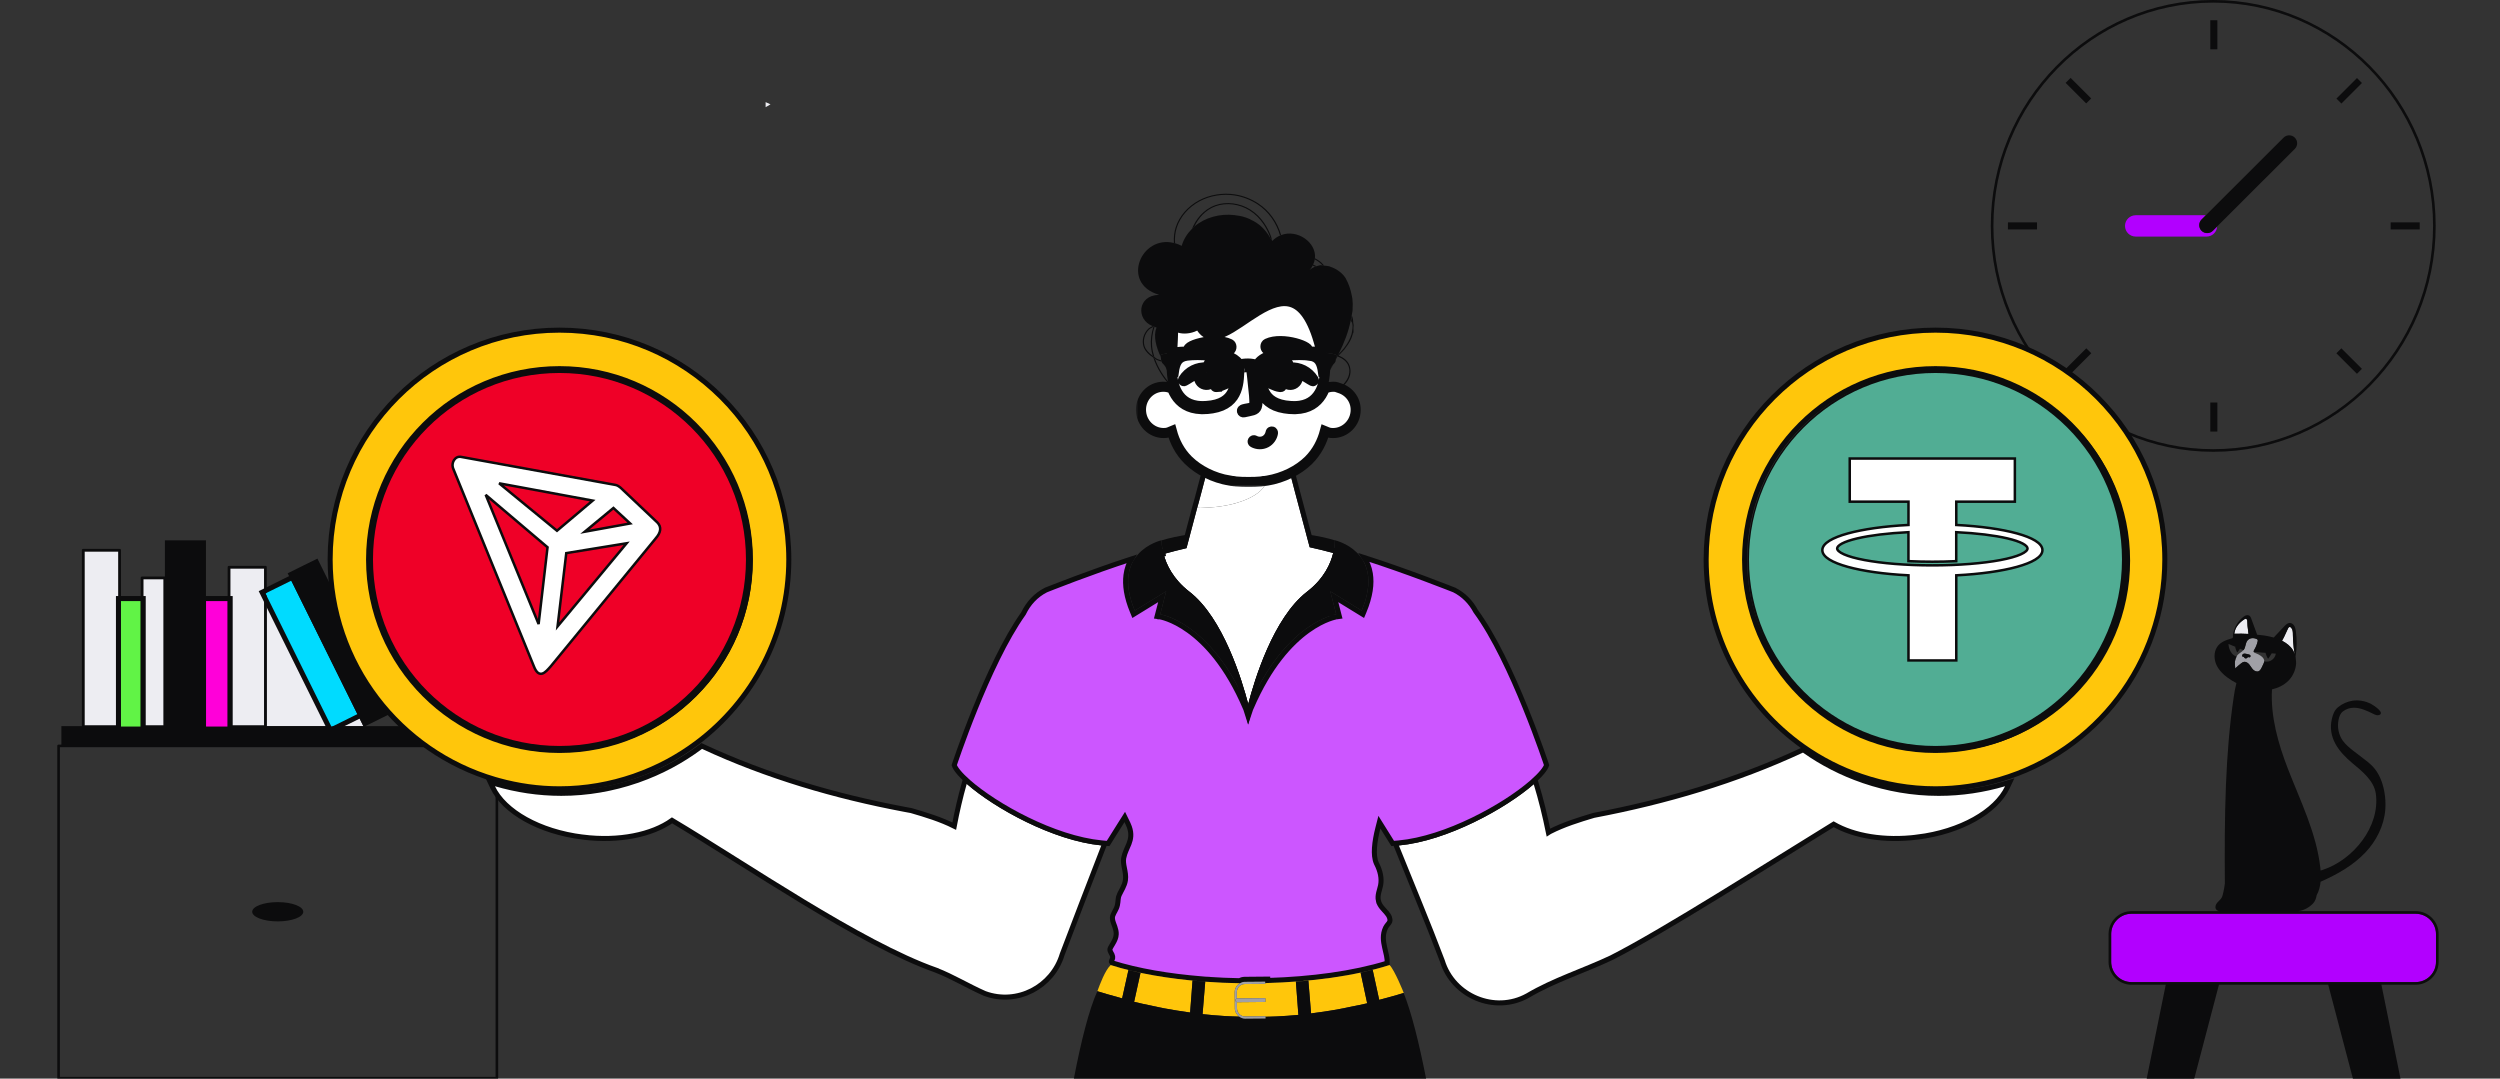 <svg width="496" height="214" viewBox="0 0 496 214" fill="none" xmlns="http://www.w3.org/2000/svg">
<rect x="0" y="0" width="496" height="214" fill="#333333" stroke="none"/>
<g clip-path="url(#clip0_4179_2062)">
<path d="M152.868 20.697C152.546 20.551 152.225 20.403 151.899 20.261V21.271L152.868 20.697Z" fill="#EDEDF2"/>
<path d="M52.404 112.784H45.687V143.93H52.404V112.784Z" fill="#EDEDF2"/>
<path d="M72.092 144.07L70.91 141.68L66.073 144.07H72.092Z" fill="#EDEDF2"/>
<path d="M32.454 114.909H28.434V143.931H32.454V114.909Z" fill="#EDEDF2"/>
<path d="M52.926 144.07H65.708L52.926 118.265V144.07Z" fill="#EDEDF2"/>
<path d="M23.481 109.416H16.764V143.929H23.481V109.416Z" fill="#EDEDF2"/>
<path d="M483.302 190.821V185.316C483.302 183.095 481.492 181.287 479.27 181.287H422.892C420.67 181.287 418.859 183.095 418.859 185.316V190.821C418.859 193.04 420.668 194.848 422.892 194.848H479.27C481.492 194.848 483.302 193.04 483.302 190.821Z" fill="#B200FF"/>
<path d="M454.957 129.044C455.093 129.27 455.154 129.522 455.243 129.766C455.243 129.735 455.245 129.703 455.241 129.672C455.179 129.263 455.114 128.859 455.066 128.448C454.97 127.628 454.92 126.804 454.911 125.978C454.909 125.703 454.911 125.423 454.855 125.152C454.813 124.95 454.707 124.689 454.567 124.535C454.473 124.433 454.327 124.368 454.197 124.412C454.059 124.458 453.984 124.602 453.924 124.733C453.669 125.28 453.416 125.826 453.161 126.372C453.042 126.631 452.905 126.879 452.76 127.123C453.642 127.578 454.452 128.195 454.959 129.042L454.957 129.044Z" fill="#EDEDF2"/>
<path d="M446.093 125.77C446.066 125.526 446.047 125.282 446.01 125.038C445.92 124.475 445.872 123.907 445.863 123.338C445.863 123.219 445.863 123.096 445.817 122.983C445.774 122.873 445.678 122.773 445.556 122.764C445.46 122.758 445.373 122.808 445.291 122.86C444.652 123.265 444.082 123.797 443.7 124.449C443.456 124.862 443.333 125.33 443.272 125.803L443.301 125.736C444.23 125.705 445.16 125.72 446.089 125.77H446.093Z" fill="#EDEDF2"/>
<path d="M480.074 44.12H474.304V45.518H480.074V44.12Z" fill="#0C0C0D"/>
<path d="M404.144 44.12H398.372V45.518H404.144V44.12Z" fill="#0C0C0D"/>
<path d="M439.925 79.86H438.526V85.623H439.925V79.86Z" fill="#0C0C0D"/>
<path d="M439.925 4.015H438.526V9.778H439.925V4.015Z" fill="#0C0C0D"/>
<path d="M413.923 69.101L409.843 73.176L410.832 74.164L414.912 70.089L413.923 69.101Z" fill="#0C0C0D"/>
<path d="M467.624 15.482L463.546 19.559L464.534 20.545L468.612 16.468L467.624 15.482Z" fill="#0C0C0D"/>
<path d="M410.81 15.453L409.82 16.441L413.9 20.517L414.889 19.528L410.81 15.453Z" fill="#0C0C0D"/>
<path d="M463.538 70.092L467.618 74.166L468.608 73.179L464.525 69.103L463.538 70.092Z" fill="#0C0C0D"/>
<path d="M436.792 45.785C436.174 45.17 436.174 44.168 436.792 43.553L437.644 42.702H423.721C422.549 42.702 421.601 43.649 421.601 44.819C421.601 45.989 422.549 46.936 423.721 46.936H437.784C438.916 46.936 439.82 46.046 439.881 44.93L439.025 45.785C438.409 46.4 437.408 46.4 436.792 45.785Z" fill="#B200FF"/>
<path d="M445.172 131.326C445.584 131.239 445.982 131.508 446.254 131.835C446.525 132.163 446.717 132.559 447.016 132.859C447.313 133.16 447.772 133.351 448.15 133.155C448.407 133.024 448.563 132.747 448.699 132.482C448.827 132.231 448.948 131.977 449.062 131.72C449.133 131.562 449.196 131.397 449.213 131.224C449.213 131.214 449.221 131.203 449.221 131.193C449.248 130.742 448.902 130.375 448.551 130.127C448.215 129.889 447.845 129.701 447.459 129.57C447.409 129.551 447.377 129.505 447.327 129.48C447.258 129.445 447.173 129.426 447.143 129.353C447.079 129.203 447.175 129.03 447.26 128.888C447.561 128.392 447.782 127.843 447.912 127.274C447.935 127.171 447.956 127.065 447.922 126.967C447.891 126.869 447.789 126.792 447.695 126.829L447.828 126.833C447.515 126.683 447.171 126.587 446.824 126.612C446.477 126.637 446.129 126.792 445.899 127.073C445.481 127.588 445.55 128.385 445.164 128.928C445.145 128.955 445.112 128.967 445.091 128.992C444.775 129.372 444.293 129.568 443.951 129.929C443.857 130.029 443.802 130.158 443.733 130.277C443.571 130.563 443.454 130.878 443.418 131.209C443.368 131.679 443.418 132.15 443.47 132.617C443.825 132.275 444.199 131.952 444.585 131.652C444.765 131.512 444.955 131.372 445.17 131.328L445.172 131.326ZM444.953 129.81C445.047 129.72 445.174 129.681 445.3 129.676C445.423 129.672 445.546 129.699 445.667 129.726C445.807 129.758 445.947 129.789 446.087 129.82C446.172 129.839 446.26 129.86 446.337 129.902C446.415 129.943 446.482 130.014 446.504 130.104C446.527 130.194 446.496 130.296 446.429 130.36C446.362 130.423 446.262 130.444 446.179 130.411C446.139 130.394 446.101 130.367 446.06 130.365C445.964 130.356 445.899 130.465 445.826 130.534C445.738 130.621 445.609 130.659 445.492 130.634C445.375 130.609 445.275 130.521 445.231 130.404L445.16 130.302C445.049 130.365 444.899 130.292 444.855 130.171C444.811 130.05 444.859 129.902 444.953 129.812V129.81Z" fill="#A0A0A6"/>
<path d="M45.665 118.756V144.689H40.378V118.756H45.665Z" fill="#FF00D9" stroke="#0C0C0D"/>
<path d="M28.413 118.756V144.689H23.503V118.756H28.413Z" fill="#61F346" stroke="#0C0C0D"/>
<path d="M58.242 114.979L71.358 141.458L71.58 141.906L71.131 142.128L66.295 144.519H66.294L66.002 144.663L65.559 144.881L65.335 144.44L65.262 144.297L65.26 144.292L52.478 118.487L52.217 117.959L51.996 117.512L52.444 117.289L52.705 117.16L57.573 114.753L58.02 114.531L58.242 114.979Z" fill="#00DBFF" stroke="#0C0C0D"/>
<path d="M98.845 147.985C98.845 147.839 98.73 147.724 98.584 147.724H98.033V144.07H72.461L78.07 141.296L62.975 110.823L57.069 113.741L57.794 115.201L70.909 141.68L72.094 144.07H66.076L65.781 144.214L65.71 144.07H52.928V118.265L52.667 117.737L52.928 117.608V112.523C52.928 112.377 52.814 112.262 52.667 112.262H45.428C45.282 112.262 45.167 112.377 45.167 112.523V144.189H40.88V144.07H40.863V107.202H32.715V114.386H28.173C28.027 114.386 27.912 114.5 27.912 114.646V144.189H24.003V109.154C24.003 109.008 23.888 108.894 23.742 108.894H16.503C16.356 108.894 16.242 109.008 16.242 109.154V144.07H12.176V147.724H11.623C11.476 147.724 11.362 147.839 11.362 147.985V213.91C11.362 213.96 11.428 213.96 11.451 214H98.753C98.778 213.96 98.843 213.96 98.843 213.91V147.985H98.845ZM45.687 112.784H52.404V143.93H45.687V112.784ZM28.434 114.909H32.454V143.93H28.434V114.909ZM16.764 109.415H23.481V143.928H16.764V109.415ZM98.323 213.649H11.884V148.246H98.323V213.649Z" fill="#0C0C0D"/>
<path d="M479.27 195.37C481.782 195.37 483.824 193.33 483.824 190.821V185.317C483.824 182.805 481.782 180.766 479.27 180.766H455.935C455.953 180.766 455.989 180.763 456.003 180.761C457.083 180.643 458.236 179.998 458.958 179.187C459.347 178.751 459.528 178.202 459.622 177.62C460.069 176.817 460.309 175.899 460.401 174.94C463.682 173.492 466.814 171.732 469.27 169.156C471.462 166.856 473.012 163.785 473.245 160.594C473.327 159.478 473.27 158.243 473.045 157.029C472.702 155.161 471.967 153.338 470.752 152.076C470.155 151.456 469.485 150.912 468.789 150.407C468.14 149.934 467.526 149.458 466.902 148.964C466.137 148.355 465.365 147.735 464.799 146.939C463.968 145.768 463.684 144.246 463.966 142.844C464.103 142.158 464.308 141.534 464.878 141.113C465.488 140.662 466.244 140.414 467.002 140.414C468.374 140.414 469.656 141.04 470.888 141.645C471.243 141.82 471.65 141.997 472.022 141.864C473.258 141.418 470.871 139.901 470.451 139.678C469.315 139.075 467.983 138.829 466.709 139.027C465.69 139.186 464.724 139.628 463.918 140.268C463.141 140.886 462.84 141.743 462.627 142.7C461.819 146.338 463.987 149.116 466.618 151.329C468.532 152.937 471.007 154.829 471.364 157.48C472.247 164.015 466.877 170.591 460.861 172.571C460.708 172.621 460.554 172.667 460.401 172.714C460.384 172.514 460.37 172.314 460.347 172.118C459.57 165.275 456.421 158.971 453.928 152.549C451.975 147.518 450.451 142.083 450.762 136.775C451.984 136.489 453.136 135.942 454.011 135.062C454.072 135.002 454.13 134.939 454.189 134.874C454.206 134.858 454.222 134.839 454.237 134.82C454.241 134.816 454.245 134.812 454.249 134.808C455.014 133.936 455.477 132.789 455.55 131.635C455.567 131.354 455.519 131.078 455.488 130.801C455.471 130.649 455.486 130.492 455.454 130.342C455.448 130.315 455.444 130.29 455.438 130.263C455.705 128.592 455.74 126.884 455.494 125.211C455.44 124.85 455.371 124.481 455.185 124.166C454.999 123.851 454.671 123.597 454.306 123.595C453.857 123.59 453.494 123.943 453.187 124.27C452.495 125.009 451.804 125.745 451.113 126.483C450.484 126.312 449.845 126.175 449.2 126.079C448.743 126.01 448.281 125.985 447.822 125.935C447.425 124.856 447.031 123.778 446.636 122.698C446.573 122.529 446.509 122.351 446.377 122.226C446.189 122.047 445.897 122.011 445.646 122.078C445.394 122.145 445.176 122.299 444.976 122.466C443.94 123.323 443.232 124.567 443.021 125.895C442.996 126.05 443.001 126.21 443.036 126.358L442.925 126.613C442.249 126.807 441.547 127.015 440.946 127.366C440.647 127.539 440.372 127.749 440.138 128.008C440.031 128.127 439.935 128.252 439.852 128.386C439.179 129.445 439.236 130.909 439.806 132.054C440.447 133.341 441.618 134.284 442.842 135.041C443.12 135.214 443.414 135.365 443.704 135.521C443.462 136.422 443.305 137.357 443.17 138.281C442.314 144.048 441.867 149.857 441.631 155.68C441.624 155.73 441.622 155.78 441.624 155.836C441.365 162.311 441.365 168.806 441.411 175.292C441.403 175.347 441.399 175.401 441.388 175.455C441.309 175.941 441.255 176.452 441.132 176.928C441.031 177.318 440.975 177.75 440.77 178.104C440.547 178.49 440.177 178.755 439.895 179.095C439.611 179.435 439.415 179.933 439.622 180.328C439.743 180.559 439.983 180.705 440.232 180.768C440.238 180.768 440.288 180.77 440.309 180.772H422.889C420.377 180.772 418.335 182.812 418.335 185.323V190.827C418.335 193.337 420.377 195.376 422.889 195.376H429.682L425.901 214.006H435.339L440.238 195.376H461.919L466.818 214.006H476.257L472.475 195.376H479.268L479.27 195.37ZM453.159 126.373C453.414 125.826 453.669 125.28 453.922 124.733C453.984 124.602 454.057 124.458 454.195 124.412C454.327 124.368 454.473 124.433 454.565 124.535C454.707 124.69 454.811 124.95 454.853 125.153C454.909 125.424 454.905 125.701 454.909 125.979C454.918 126.805 454.968 127.628 455.064 128.448C455.112 128.859 455.177 129.264 455.239 129.673C455.243 129.706 455.239 129.735 455.241 129.766C455.152 129.522 455.091 129.27 454.955 129.045C454.448 128.198 453.638 127.581 452.756 127.126C452.9 126.882 453.038 126.634 453.157 126.375L453.159 126.373ZM443.704 124.45C444.086 123.797 444.656 123.265 445.295 122.86C445.377 122.81 445.465 122.758 445.561 122.764C445.68 122.773 445.778 122.871 445.822 122.983C445.865 123.096 445.865 123.219 445.868 123.338C445.874 123.907 445.924 124.475 446.014 125.038C446.051 125.28 446.07 125.526 446.097 125.77C445.168 125.722 444.239 125.705 443.31 125.737L443.28 125.803C443.341 125.328 443.464 124.863 443.708 124.45H443.704ZM443.472 132.616C443.42 132.148 443.37 131.677 443.42 131.208C443.456 130.878 443.573 130.563 443.736 130.275C443.372 130.131 443.036 129.921 442.788 129.608C442.372 129.091 442.161 128.409 442.124 127.724L442.14 127.764C442.612 127.958 443.082 128.154 443.554 128.35C443.525 128.35 443.495 128.359 443.481 128.386C443.47 128.409 443.475 128.436 443.481 128.461C443.554 128.759 443.66 129.049 443.796 129.32C443.817 129.362 443.846 129.408 443.89 129.406C443.928 129.406 443.957 129.368 443.98 129.335C444.126 129.126 444.27 128.915 444.416 128.705C444.642 128.799 444.867 128.892 445.093 128.986C445.114 128.961 445.147 128.949 445.166 128.922C445.552 128.379 445.483 127.585 445.901 127.067C446.129 126.786 446.479 126.631 446.826 126.606C447.173 126.581 447.517 126.677 447.83 126.828L447.697 126.823C447.789 126.788 447.893 126.865 447.924 126.961C447.956 127.059 447.937 127.165 447.914 127.268C447.784 127.837 447.563 128.386 447.262 128.882C447.177 129.024 447.081 129.197 447.146 129.347C447.177 129.42 447.26 129.439 447.329 129.474C447.308 129.422 447.271 129.378 447.252 129.324L447.279 129.355C448.043 129.414 448.808 129.474 449.57 129.533C449.545 129.539 449.516 129.533 449.505 129.558C449.493 129.585 449.501 129.614 449.509 129.643C449.605 129.969 449.737 130.282 449.9 130.576C449.925 130.619 449.958 130.67 450.008 130.665C450.05 130.663 450.079 130.619 450.104 130.584C450.305 130.267 450.505 129.948 450.706 129.629L450.618 129.614C450.919 129.637 451.217 129.66 451.518 129.685C451.43 130.367 450.913 130.957 450.29 131.176C449.942 131.299 449.576 131.291 449.219 131.216C449.202 131.389 449.14 131.554 449.069 131.712C448.954 131.971 448.833 132.226 448.705 132.474C448.57 132.739 448.413 133.016 448.156 133.147C447.778 133.343 447.319 133.152 447.022 132.851C446.726 132.551 446.532 132.155 446.26 131.827C445.991 131.5 445.59 131.231 445.178 131.318C444.961 131.364 444.773 131.502 444.594 131.642C444.207 131.942 443.834 132.265 443.479 132.607L443.472 132.616ZM422.892 194.849C420.67 194.849 418.859 193.04 418.859 190.821V185.317C418.859 183.095 420.668 181.287 422.892 181.287H479.27C481.492 181.287 483.302 183.095 483.302 185.317V190.821C483.302 193.04 481.492 194.849 479.27 194.849H422.892Z" fill="#0C0C0D"/>
<path d="M439.106 0C414.769 0 394.971 20.105 394.971 44.821C394.971 69.537 414.769 89.638 439.106 89.638C463.443 89.638 483.241 69.533 483.241 44.821C483.241 20.109 463.443 0 439.106 0ZM439.106 89.117C415.059 89.117 395.495 69.243 395.495 44.821C395.495 20.399 415.059 0.521 439.106 0.521C463.153 0.521 482.717 20.395 482.717 44.821C482.717 69.248 463.153 89.117 439.106 89.117Z" fill="#0C0C0D"/>
<path d="M455.293 27.309C454.675 26.694 453.677 26.694 453.059 27.309L437.642 42.702L436.79 43.553C436.172 44.17 436.172 45.17 436.79 45.785C437.406 46.4 438.406 46.4 439.022 45.785L439.879 44.93L455.291 29.543C455.909 28.928 455.909 27.927 455.291 27.311L455.293 27.309Z" fill="#0C0C0D"/>
<path d="M445.16 130.3L445.231 130.402C445.274 130.517 445.377 130.607 445.492 130.632C445.608 130.657 445.738 130.619 445.826 130.532C445.897 130.461 445.961 130.354 446.06 130.363C446.103 130.365 446.139 130.394 446.179 130.408C446.26 130.442 446.362 130.421 446.429 130.358C446.496 130.296 446.527 130.192 446.504 130.102C446.483 130.012 446.415 129.941 446.337 129.9C446.26 129.858 446.172 129.837 446.087 129.818C445.947 129.787 445.807 129.756 445.667 129.724C445.546 129.697 445.423 129.67 445.299 129.674C445.174 129.678 445.045 129.718 444.953 129.808C444.861 129.897 444.811 130.046 444.855 130.166C444.899 130.287 445.047 130.36 445.16 130.298V130.3Z" fill="#0C0C0D"/>
<path d="M55.104 182.805C57.903 182.805 60.172 181.95 60.172 180.893C60.172 179.835 57.903 178.98 55.104 178.98C52.306 178.98 50.036 179.835 50.036 180.893C50.036 181.95 52.306 182.805 55.104 182.805Z" fill="#0C0C0D"/>
<path d="M357.994 148.91C361.531 151.411 365.433 153.413 369.609 154.85H369.723L369.787 154.914C374.458 156.499 379.444 157.401 384.647 157.401C389.17 157.401 393.531 156.724 397.664 155.512L398.73 155.2L398.257 156.205C397.118 158.625 394.785 160.826 391.696 162.55C388.6 164.278 384.706 165.547 380.386 166.083L380.387 166.084C373.853 166.906 367.825 165.85 363.794 163.528C351.353 171.161 330.134 184.725 319.673 190.028L319.666 190.031L319.66 190.034C316.895 191.338 314.027 192.451 311.225 193.616C308.414 194.784 305.652 196.011 303.046 197.554L303.04 197.558L303.033 197.561C296.56 201.134 288.285 197.636 286.152 190.625C283.282 183.005 280.108 175.507 277.071 167.925L276.821 167.302L277.489 167.242C282.187 166.811 287.445 164.997 292.224 162.681C297.001 160.366 301.26 157.569 303.962 155.206L304.543 154.696L304.768 155.435C305.745 158.636 306.538 161.888 307.207 165.169C307.293 165.112 307.384 165.056 307.48 165.004L307.489 165C310.246 163.586 313.229 162.66 316.183 161.777L316.208 161.769L316.233 161.765C330.51 159.053 344.403 154.967 357.494 148.865L357.758 148.742L357.994 148.91Z" fill="white" stroke="#0C0C0D"/>
<path d="M139.497 148.127C152.178 154.016 165.621 157.956 179.436 160.569L180.774 160.817L180.799 160.822L180.825 160.83C183.708 161.673 186.622 162.557 189.321 163.911C189.872 161.043 190.519 158.191 191.321 155.382L191.538 154.621L192.132 155.145C194.805 157.499 199.045 160.296 203.813 162.62C208.583 164.945 213.841 166.776 218.55 167.231L219.207 167.295L218.969 167.91C216.02 175.529 213.13 183.019 210.745 189.324C208.813 195.8 201.813 199.459 195.408 197.12L195.392 197.115L195.377 197.108C193.732 196.385 192.141 195.55 190.567 194.743C188.987 193.933 187.417 193.149 185.783 192.509V192.508C178.142 189.814 168.697 184.554 159.314 178.872C149.999 173.231 140.808 167.218 133.336 162.762C129.364 165.606 122.806 166.985 115.618 166.081V166.082C111.298 165.545 107.405 164.275 104.308 162.547C101.219 160.823 98.886 158.622 97.748 156.201L97.275 155.197L98.34 155.509C102.474 156.718 106.834 157.397 111.357 157.397C116.587 157.397 121.596 156.487 126.288 154.887V154.884L126.675 154.747C131.135 153.181 135.272 150.955 138.987 148.18L139.226 148.001L139.497 148.127Z" fill="white" stroke="#0C0C0D"/>
<path d="M384 65.5C409.131 65.5 429.5 85.873 429.5 111C429.5 131.673 415.699 149.103 396.812 154.64C392.743 155.832 388.451 156.5 384 156.5C378.84 156.5 373.897 155.599 369.27 154.015C365.134 152.597 361.27 150.616 357.77 148.138C346.123 139.896 338.5 126.348 338.5 111C338.5 85.873 358.869 65.5 384 65.5ZM384 73.14C363.082 73.14 346.125 90.096 346.125 111.015C346.125 131.933 363.082 148.889 384 148.889C404.918 148.889 421.875 131.933 421.875 111.015C421.875 90.096 404.918 73.14 384 73.14Z" fill="#FFC60B" stroke="#0C0C0D"/>
<path d="M384.645 149.161C405.614 149.161 422.612 132.183 422.612 111.238C422.612 90.293 405.614 73.314 384.645 73.314C363.676 73.314 346.678 90.293 346.678 111.238C346.678 132.183 363.676 149.161 384.645 149.161ZM384.645 79.15C402.388 79.15 416.771 93.517 416.771 111.24C416.771 128.963 402.388 143.33 384.645 143.33C366.902 143.33 352.519 128.959 352.519 111.24C352.519 93.521 366.902 79.15 384.645 79.15Z" fill="#0C0C0D"/>
<path d="M111 65.5C136.131 65.5 156.5 85.873 156.5 111C156.5 125.916 149.29 139.116 138.196 147.415C134.538 150.15 130.467 152.344 126.078 153.887C126.013 153.91 125.949 153.935 125.893 153.956C125.834 153.978 125.782 153.997 125.73 154.015C121.103 155.599 116.16 156.5 111 156.5C106.827 156.5 102.794 155.914 98.954 154.857L98.189 154.64C79.301 149.103 65.5 131.675 65.5 111C65.5 85.873 85.869 65.5 111 65.5ZM111 73.14C90.082 73.14 73.125 90.096 73.125 111.015C73.125 131.933 90.082 148.889 111 148.889C131.918 148.889 148.875 131.933 148.875 111.015C148.875 90.096 131.918 73.14 111 73.14Z" fill="#FFC60B" stroke="#0C0C0D"/>
<path d="M149.322 111.238C149.322 90.293 132.325 73.314 111.355 73.314C90.386 73.314 73.388 90.293 73.388 111.238C73.388 132.183 90.386 149.161 111.355 149.161C132.325 149.161 149.322 132.183 149.322 111.238ZM79.229 111.24C79.229 93.517 93.612 79.15 111.355 79.15C129.098 79.15 143.482 93.517 143.482 111.24C143.482 128.963 129.098 143.33 111.355 143.33C93.612 143.33 79.229 128.959 79.229 111.24Z" fill="#0C0C0D"/>
<path d="M233.496 45.098C234.189 42.983 235.818 41.108 237.967 39.951C240.04 38.833 242.59 38.407 244.972 38.783C246.553 39.033 248.109 39.634 249.468 40.518C251.719 41.984 253.262 44.252 253.958 46.738C254.031 46.704 254.102 46.673 254.177 46.644C253.463 44.122 251.892 41.828 249.61 40.341C248.221 39.438 246.637 38.824 245.022 38.57C242.59 38.186 239.979 38.622 237.856 39.765C235.655 40.952 233.984 42.875 233.274 45.042C232.942 46.056 232.832 47.128 232.901 48.208C232.98 48.227 233.055 48.235 233.135 48.258C233.055 47.176 233.166 46.106 233.498 45.096L233.496 45.098Z" fill="#0C0C0D"/>
<path d="M268.119 66.358C267.785 67.414 267.192 68.359 266.691 69.016C267.32 68.246 267.838 67.385 268.119 66.358Z" fill="#0C0C0D"/>
<path d="M268.146 63.386C268.115 63.326 268.09 63.261 268.057 63.203C268.036 63.326 268.011 63.449 267.986 63.574C268.084 63.789 268.244 63.964 268.296 64.204C268.267 63.933 268.213 63.661 268.146 63.386Z" fill="#0C0C0D"/>
<path d="M268.337 65.218C268.337 65.218 268.339 65.176 268.343 65.132C268.355 64.961 268.372 64.75 268.345 64.534V64.492C268.341 64.41 268.309 64.321 268.301 64.237C268.382 64.634 268.33 65.072 268.28 65.503C268.293 65.405 268.326 65.32 268.334 65.218H268.337Z" fill="#0C0C0D"/>
<path d="M229.06 64.842C229.017 64.83 228.981 64.811 228.937 64.798C228.896 64.821 228.858 64.846 228.818 64.871C228.413 66.133 228.238 67.447 228.348 68.745C228.403 69.383 228.536 70 228.708 70.605C228.814 70.682 228.914 70.76 229.029 70.83C228.816 70.146 228.645 69.448 228.582 68.72C228.47 67.422 228.645 66.104 229.06 64.844V64.842Z" fill="#0C0C0D"/>
<path d="M266.434 69.318C266.184 69.635 265.866 69.911 265.593 70.215C265.582 70.234 265.574 70.253 265.566 70.272C265.731 70.094 265.898 69.919 266.104 69.706C266.219 69.583 266.324 69.448 266.436 69.318H266.434Z" fill="#0C0C0D"/>
<path d="M268.489 64.079C268.508 64.154 268.52 64.229 268.527 64.304C268.512 64.227 268.506 64.154 268.489 64.079Z" fill="#0C0C0D"/>
<path d="M229.146 71.181C229.025 71.114 228.937 71.027 228.823 70.954C229.501 73.089 230.79 74.985 232.178 76.577C232.187 76.466 232.193 76.372 232.195 76.243C230.948 74.785 229.808 73.081 229.144 71.179L229.146 71.181Z" fill="#0C0C0D"/>
<path d="M260.446 52.691C260.6 52.764 260.755 52.828 260.903 52.91C261.007 52.868 261.12 52.849 261.229 52.818C261.007 52.691 260.765 52.597 260.531 52.488C260.5 52.557 260.481 52.624 260.446 52.693V52.691Z" fill="#0C0C0D"/>
<path d="M265.564 70.564H265.566C265.979 70.117 266.449 69.71 266.814 69.233C266.881 69.147 266.961 69.01 267.032 68.912C266.61 69.454 266.152 69.971 265.658 70.443C265.653 70.486 265.61 70.524 265.562 70.564H265.564Z" fill="#0C0C0D"/>
<path d="M268.503 66.016C268.589 65.645 268.526 65.297 268.518 64.938C268.506 65.428 268.481 65.91 268.37 66.344C268.406 66.229 268.476 66.133 268.503 66.016Z" fill="#0C0C0D"/>
<path d="M265.338 70.726C265.309 70.782 265.284 70.841 265.252 70.897C265.3 70.847 265.348 70.795 265.397 70.745C265.376 70.737 265.355 70.732 265.338 70.728V70.726Z" fill="#0C0C0D"/>
<path d="M248.086 41.584C245.973 40.247 243.281 39.922 241.084 40.721C238.737 41.576 237.263 43.499 236.482 45.416C236.641 45.257 236.797 45.094 236.966 44.948C237.775 43.273 239.111 41.667 241.162 40.921C243.308 40.143 245.895 40.466 247.946 41.763C250.195 43.186 251.366 45.384 251.953 46.976C251.978 47.044 251.978 47.122 252.003 47.193C252.112 47.385 252.279 47.516 252.373 47.722C252.291 47.451 252.275 47.166 252.177 46.901C251.579 45.278 250.383 43.038 248.084 41.584H248.086Z" fill="#0C0C0D"/>
<path d="M262.373 52.647C262.373 52.647 262.377 52.655 262.379 52.659C262.481 52.666 262.575 52.689 262.678 52.699C262.634 52.641 262.609 52.572 262.561 52.516C262.118 51.977 261.529 51.575 260.892 51.243C260.884 51.318 260.867 51.395 260.855 51.471C261.433 51.781 261.968 52.157 262.373 52.649V52.647Z" fill="#0C0C0D"/>
<path d="M229.443 71.389C229.775 71.548 230.136 71.642 230.485 71.761C230.447 71.671 230.395 71.588 230.378 71.492C230.105 71.394 229.816 71.325 229.555 71.2C229.345 71.097 229.215 70.945 229.027 70.828C228.912 70.757 228.812 70.678 228.706 70.603C227.933 70.048 227.317 69.408 227.085 68.655C226.745 67.554 227.085 66.275 227.948 65.397C228.183 65.157 228.518 65.04 228.816 64.869C228.858 64.846 228.893 64.819 228.935 64.796C228.843 64.767 228.754 64.732 228.666 64.698C228.361 64.878 228.021 65.009 227.776 65.257C226.858 66.192 226.496 67.552 226.86 68.722C227.131 69.602 227.868 70.347 228.82 70.956C228.933 71.029 229.021 71.114 229.144 71.183C229.257 71.246 229.324 71.335 229.443 71.391V71.389Z" fill="#0C0C0D"/>
<path d="M268.147 63.386C268.214 63.662 268.268 63.933 268.297 64.204C268.297 64.215 268.301 64.225 268.303 64.235C268.312 64.319 268.341 64.409 268.349 64.49V64.532C268.374 64.749 268.358 64.961 268.343 65.13C268.339 65.174 268.337 65.216 268.337 65.216C268.328 65.318 268.295 65.403 268.282 65.501C268.245 65.798 268.195 66.085 268.12 66.357C267.838 67.383 267.32 68.246 266.691 69.014C266.608 69.116 266.52 69.216 266.434 69.316C266.322 69.444 266.219 69.579 266.102 69.704C265.896 69.915 265.731 70.092 265.564 70.269C265.486 70.422 265.415 70.574 265.338 70.724C265.355 70.728 265.376 70.733 265.397 70.741C265.434 70.755 265.459 70.768 265.505 70.772C266.294 71.091 267.443 71.736 267.677 73.123C267.852 74.162 267.422 75.284 266.539 76.199C266.234 76.498 265.875 76.702 265.528 76.927C265.622 76.95 265.71 76.986 265.8 77.015C266.121 76.802 266.455 76.623 266.743 76.343C267.671 75.432 268.109 74.182 267.896 73.096C267.729 71.928 266.898 71.05 265.61 70.564H265.568L265.566 70.559C265.612 70.522 265.658 70.482 265.662 70.439C266.157 69.967 266.614 69.45 267.036 68.907C267.625 68.148 268.124 67.32 268.374 66.338C268.485 65.904 268.51 65.422 268.523 64.932C268.527 64.796 268.569 64.684 268.564 64.544V64.502C268.556 64.433 268.539 64.365 268.533 64.298C268.527 64.223 268.514 64.148 268.495 64.073C268.487 64.041 268.493 64.012 268.481 63.983C268.481 63.497 268.381 63.009 268.186 62.546C268.165 62.713 268.12 62.88 268.092 63.047C268.132 63.157 268.126 63.27 268.153 63.384L268.147 63.386Z" fill="#0C0C0D"/>
<path d="M264.515 109.722C264.873 108.251 264.847 107.244 264.845 107.204C263.317 106.727 261.389 106.318 259.157 105.997L259.842 108.57C261.304 108.881 262.893 109.284 264.518 109.722H264.515Z" fill="#0C0C0D"/>
<path d="M230.846 109.922C232.423 109.488 233.97 109.081 235.411 108.756L236.142 105.999C233.907 106.32 231.978 106.731 230.451 107.208C230.449 107.26 230.433 108.351 230.848 109.922H230.846Z" fill="#0C0C0D"/>
<path d="M238.111 98.636L237.793 99.827L237.555 100.657L237.793 99.827L238.111 98.636Z" fill="white"/>
<path d="M270.649 110.612C274.932 111.988 279.154 113.5 282.424 114.717C284.261 115.401 285.798 115.99 286.875 116.409C287.413 116.619 287.836 116.785 288.125 116.899C288.269 116.956 288.379 117.001 288.454 117.03C288.491 117.045 288.519 117.056 288.538 117.063C288.539 117.064 288.541 117.065 288.543 117.065C290.391 117.998 291.821 119.477 292.761 121.237L292.778 121.27L292.8 121.299C296.425 126.214 299.948 133.86 302.572 140.313C303.881 143.533 304.962 146.444 305.716 148.549C306.092 149.601 306.387 150.453 306.588 151.04C306.688 151.334 306.765 151.562 306.816 151.716C306.827 151.749 306.837 151.779 306.845 151.805C306.731 152.149 306.46 152.605 306.006 153.159C305.502 153.773 304.81 154.465 303.962 155.207C301.261 157.57 297.002 160.368 292.224 162.684C287.445 165 282.187 166.814 277.489 167.244C277.077 167.282 276.691 167.323 276.314 167.346L274.29 164.11L273.671 163.12L273.382 164.252C273.034 165.614 272.773 166.996 272.695 168.229C272.623 169.368 272.702 170.445 273.065 171.261L273.141 171.421C273.831 172.765 274.191 174.275 273.904 175.68C273.859 175.898 273.798 176.12 273.731 176.358C273.666 176.591 273.593 176.843 273.535 177.095C273.418 177.599 273.34 178.164 273.482 178.748H273.483C273.611 179.271 273.888 179.701 274.183 180.067C274.457 180.407 274.829 180.783 275.076 181.065V181.066C275.335 181.364 275.558 181.704 275.678 182.037C275.783 182.326 275.802 182.583 275.732 182.808L275.697 182.902C275.634 183.047 275.529 183.182 275.373 183.372C275.231 183.545 275.034 183.776 274.9 184.054C274.241 185.419 274.44 186.752 274.712 187.96C274.967 189.093 275.268 190.082 275.22 191.085C268.542 193.157 260.135 194.277 251.511 194.528V194.256L251.007 194.261L246.941 194.298H246.939C246.544 194.303 246.199 194.422 245.901 194.573C243.787 194.537 241.693 194.449 239.619 194.303V194.29L239.142 194.268C239.067 194.264 238.988 194.257 238.898 194.248C238.812 194.24 238.712 194.23 238.613 194.223L238.516 194.216C231.985 193.689 225.772 192.655 220.627 191.025C220.556 190.953 220.521 190.907 220.505 190.854C220.494 190.818 220.469 190.71 220.585 190.479L220.643 190.373C220.768 190.163 220.774 189.939 220.749 189.771C220.729 189.644 220.688 189.524 220.638 189.42L220.586 189.321C220.228 188.704 220.188 188.492 220.209 188.338C220.22 188.253 220.257 188.145 220.35 187.968C220.399 187.876 220.456 187.779 220.523 187.666L220.76 187.271C221.186 186.565 221.433 185.985 221.457 185.347C221.474 184.878 221.37 184.414 221.191 183.89L220.99 183.342L220.901 183.1C220.736 182.622 220.654 182.19 220.732 181.814L220.785 181.632C220.922 181.267 221.081 180.997 221.252 180.681C221.421 180.368 221.594 180.023 221.697 179.568V179.566C221.791 179.148 221.81 178.729 221.844 178.415C221.881 178.083 221.936 177.789 222.087 177.477H222.088C222.189 177.267 222.3 177.057 222.417 176.838C222.532 176.622 222.655 176.396 222.767 176.166C222.993 175.706 223.199 175.2 223.282 174.642C223.407 173.802 223.229 172.97 223.087 172.25C222.937 171.495 222.822 170.85 222.942 170.229C223.157 169.114 223.612 168.38 223.985 167.416C224.353 166.466 224.551 165.448 224.063 164.063C223.916 163.645 223.722 163.254 223.546 162.894L223.152 162.089L222.674 162.847L222.064 163.812L222.063 163.813L219.851 167.345C219.691 167.336 219.528 167.324 219.363 167.31L218.552 167.231C213.842 166.776 208.584 164.945 203.814 162.62C199.046 160.296 194.807 157.498 192.135 155.144C191.308 154.415 190.632 153.735 190.14 153.133C189.697 152.59 189.432 152.143 189.319 151.805C189.327 151.78 189.337 151.753 189.347 151.723C189.397 151.573 189.472 151.352 189.569 151.066C189.764 150.496 190.05 149.668 190.416 148.644C191.148 146.594 192.198 143.757 193.473 140.605C196.029 134.289 199.469 126.753 203.034 121.751L203.058 121.716L203.077 121.678C204.018 119.726 205.511 118.072 207.502 117.065C207.503 117.065 207.505 117.065 207.507 117.064C207.524 117.057 207.55 117.047 207.585 117.033C207.654 117.005 207.757 116.964 207.891 116.91C208.16 116.803 208.555 116.648 209.058 116.451C210.064 116.058 211.503 115.502 213.232 114.854C216.325 113.696 220.347 112.243 224.49 110.892C223.959 111.779 223.559 112.839 223.396 114.102C223.147 116.04 223.464 118.42 224.676 121.337L224.9 121.878L225.399 121.571L230.57 118.391L229.704 121.76L229.564 122.301L230.117 122.378V122.379H230.119C230.122 122.379 230.127 122.381 230.135 122.382C230.15 122.384 230.175 122.389 230.209 122.396C230.276 122.409 230.379 122.43 230.515 122.464C230.788 122.532 231.192 122.649 231.703 122.841C232.724 123.225 234.173 123.912 235.849 125.121C239.198 127.536 243.474 132.049 247.055 140.431L247.061 140.445L247.068 140.458C247.11 140.542 247.14 140.601 247.169 140.692L247.634 142.155L248.119 140.699C248.151 140.604 248.181 140.542 248.223 140.458L248.23 140.445L248.236 140.432C251.838 132.05 256.115 127.537 259.459 125.121C261.132 123.912 262.577 123.224 263.595 122.84C264.105 122.648 264.508 122.532 264.779 122.464C264.915 122.43 265.018 122.408 265.085 122.395C265.118 122.388 265.143 122.384 265.158 122.382C265.165 122.381 265.171 122.379 265.174 122.379H265.176L265.175 122.378L265.727 122.3L265.589 121.76L264.721 118.391L269.893 121.571L270.391 121.877L270.617 121.339C271.902 118.27 272.193 115.794 271.873 113.802C271.67 112.537 271.222 111.485 270.649 110.612Z" fill="#CC56FF" stroke="#0C0C0D"/>
<path d="M230.95 200.05C230.092 199.885 229.23 199.694 228.369 199.506C229.23 199.687 230.09 199.892 230.95 200.05Z" fill="white"/>
<path d="M271.245 199.053C271.245 199.053 271.233 199.055 271.227 199.057C271.233 199.057 271.239 199.055 271.245 199.053Z" fill="white"/>
<path d="M268.155 199.704C267.161 199.917 266.165 200.123 265.173 200.303C266.165 200.132 267.161 199.909 268.155 199.704Z" fill="white"/>
<path d="M244.995 200.062L244.964 196.875C244.956 196.093 245.392 195.432 246.016 195.077C243.694 195.04 241.395 194.944 239.117 194.773L238.593 201.16V201.208C240.059 201.37 241.523 201.489 242.987 201.583C243.396 201.608 243.807 201.623 244.216 201.643C244.768 201.671 245.321 201.681 245.872 201.7C245.359 201.333 244.997 200.753 244.991 200.062H244.995Z" fill="#FFC60B"/>
<path d="M223.88 192.464C224.663 192.639 225.448 192.856 226.275 193.03L225.011 198.77C226.133 199.055 227.252 199.27 228.371 199.508C229.232 199.696 230.092 199.888 230.952 200.052C232.675 200.369 234.398 200.649 236.118 200.887L236.597 194.554C237.246 194.623 237.918 194.679 238.58 194.725C231.936 194.195 225.6 193.14 220.357 191.467C219.231 192.539 218.221 195.291 217.718 196.661C219.066 197.103 220.405 197.441 221.75 197.829C222.042 197.91 222.337 198.002 222.631 198.083L223.884 192.468L223.88 192.464Z" fill="#FFC60B"/>
<path d="M251.015 195.195L246.95 195.232C246.079 195.24 245.377 195.975 245.386 196.869L245.398 198.121C245.425 198.115 245.442 198.09 245.474 198.09L251.043 198.037L251.051 198.786L245.482 198.838C245.453 198.838 245.434 198.813 245.407 198.807L245.419 200.059C245.428 200.953 246.144 201.675 247.015 201.667L251.08 201.629V201.723C251.354 201.717 251.627 201.717 251.901 201.708C252.354 201.694 252.809 201.683 253.262 201.663C254.699 201.592 256.138 201.496 257.576 201.358C257.589 201.358 257.602 201.354 257.616 201.354L257.585 201.164L257.105 194.773C257.931 194.729 258.758 194.642 259.585 194.554L260.109 200.903V201.062C260.134 201.06 260.162 201.056 260.187 201.053C261.849 200.845 263.511 200.595 265.177 200.309C266.171 200.129 267.165 199.923 268.159 199.71C269.182 199.5 270.206 199.316 271.231 199.064C271.237 199.064 271.243 199.059 271.25 199.057L269.949 192.992C270.776 192.817 271.561 192.6 272.342 192.425L273.639 198.377C275.257 197.935 276.875 197.526 278.502 196.997C278.502 196.953 276.698 192.466 275.695 191.467C268.775 193.664 259.984 194.825 251.018 195.049V195.197L251.015 195.195Z" fill="#FFC60B"/>
<path d="M273.634 198.373L272.337 192.418C271.556 192.594 270.771 192.811 269.944 192.986L271.245 199.051C271.245 199.051 271.233 199.055 271.227 199.057C270.201 199.31 269.178 199.493 268.155 199.704C267.161 199.908 266.165 200.132 265.173 200.303C263.509 200.588 261.844 200.841 260.182 201.047C260.157 201.049 260.13 201.056 260.105 201.06V200.899L259.581 194.55C258.754 194.638 257.927 194.725 257.1 194.769L257.58 201.16L257.612 201.35C257.599 201.352 257.587 201.354 257.572 201.354C256.133 201.494 254.697 201.587 253.258 201.658C252.805 201.681 252.35 201.69 251.897 201.704C251.623 201.715 251.349 201.713 251.076 201.719L251.08 202.057L247.014 202.094C246.584 202.099 246.204 201.932 245.876 201.696C245.323 201.677 244.772 201.669 244.22 201.64C243.811 201.619 243.4 201.606 242.991 201.579C241.527 201.485 240.061 201.366 238.597 201.204V201.156L239.121 194.769V194.765C238.944 194.755 238.76 194.732 238.58 194.719C237.918 194.671 237.246 194.617 236.597 194.548L236.118 200.88C234.398 200.645 232.677 200.363 230.952 200.046C230.094 199.888 229.232 199.683 228.371 199.502C227.252 199.264 226.135 199.049 225.011 198.763L226.275 193.023C225.448 192.85 224.663 192.633 223.88 192.458L222.627 198.073C222.332 197.992 222.04 197.9 221.746 197.819C220.403 197.449 219.062 197.095 217.713 196.653C216.062 200.303 214.5 206.493 213.055 213.994H282.937C281.517 206.804 280.016 200.784 278.477 196.993C276.856 197.52 275.246 197.927 273.632 198.367L273.634 198.373Z" fill="#0C0C0D"/>
<path d="M230.846 109.922C231.391 111.985 232.702 114.863 235.979 117.404C242.684 122.579 246.428 135.018 247.645 139.713C248.865 135.018 252.609 122.579 259.314 117.404C262.722 114.782 264.01 111.793 264.513 109.722C262.889 109.284 261.302 108.879 259.838 108.571L256.99 97.871L255.943 93.889C254.528 94.59 252.985 95.094 251.393 95.359C251.364 95.364 251.337 95.366 251.308 95.37C250.761 98.217 245.463 100.578 238.833 100.741C238.399 100.784 237.962 100.784 237.528 100.741L235.404 108.756C233.963 109.082 232.416 109.488 230.84 109.922H230.846Z" fill="white"/>
<path d="M251.312 95.37C251.088 95.407 250.888 95.447 250.658 95.447C250.612 95.489 250.525 95.489 250.483 95.489C250.351 95.489 250.264 95.489 250.134 95.532C249.307 95.622 248.48 95.622 247.695 95.622C246.87 95.622 246.083 95.622 245.258 95.532C245.129 95.489 244.995 95.489 244.866 95.489C244.822 95.489 244.778 95.489 244.692 95.447C244.473 95.447 244.21 95.403 243.993 95.359C242.358 95.09 240.798 94.571 239.372 93.856L238.313 97.871L237.791 99.827L237.553 100.657L237.53 100.741C237.964 100.784 238.401 100.784 238.835 100.741C245.465 100.576 250.763 98.217 251.31 95.37H251.312Z" fill="white"/>
<path d="M239.596 93.408C240.806 94.015 242.115 94.477 243.484 94.757L244.074 94.866L244.083 94.867L244.092 94.869C244.304 94.912 244.526 94.947 244.692 94.947H244.807L244.895 94.988C245 94.988 245.162 94.992 245.335 95.036C246.12 95.12 246.874 95.122 247.695 95.122C248.475 95.122 249.265 95.12 250.052 95.037C250.196 94.998 250.314 94.991 250.417 94.99L250.466 94.947H250.658C250.734 94.947 250.806 94.94 250.882 94.931L250.884 94.925L250.886 94.924L250.897 94.87H251.274C251.283 94.869 251.29 94.868 251.296 94.867C251.308 94.866 251.315 94.865 251.32 94.864C252.859 94.607 254.352 94.118 255.721 93.44L256.271 93.169L256.427 93.762L257.473 97.743H257.472L260.242 108.147C261.634 108.45 263.126 108.83 264.643 109.239L265.114 109.366L264.999 109.84C264.49 111.932 263.216 114.904 259.942 117.546L259.619 117.8C256.368 120.309 253.797 124.618 251.88 128.941C249.968 133.25 248.735 137.505 248.129 139.839L247.644 141.704L247.161 139.839C246.556 137.505 245.324 133.25 243.413 128.941C241.496 124.618 238.924 120.309 235.673 117.8V117.799C232.294 115.179 230.93 112.199 230.362 110.05L230.775 109.94L230.707 109.44C232.179 109.035 233.631 108.654 234.997 108.338L236.894 101.179H236.89L237.004 100.766L237.045 100.612L237.154 100.2H237.163L237.31 99.689L237.83 97.741L238.888 93.728L239.046 93.133L239.596 93.408Z" stroke="#0C0C0D"/>
<path d="M247.01 201.667C246.139 201.675 245.423 200.953 245.415 200.058L245.402 198.807C245.239 198.769 245.112 198.646 245.11 198.467C245.11 198.286 245.235 198.16 245.396 198.121L245.384 196.869C245.375 195.975 246.077 195.24 246.948 195.232L251.013 195.194V195.046L251.009 194.763L246.943 194.8C246.601 194.802 246.296 194.919 246.014 195.078C245.392 195.43 244.955 196.093 244.962 196.876L244.993 200.063C244.999 200.753 245.361 201.333 245.874 201.7C246.202 201.936 246.582 202.103 247.012 202.098L251.078 202.061L251.074 201.723V201.629L247.008 201.667H247.01Z" fill="#A0A0A6"/>
<path d="M245.112 198.467C245.112 198.649 245.242 198.772 245.405 198.807C245.432 198.814 245.45 198.839 245.48 198.839L251.049 198.786L251.04 198.038L245.471 198.09C245.442 198.09 245.423 198.115 245.396 198.121C245.233 198.161 245.108 198.286 245.11 198.467H245.112Z" fill="#A0A0A6"/>
<path d="M225.137 121.146L231.364 117.316L230.188 121.884C230.188 121.884 240.288 123.319 247.516 140.235C247.559 140.322 247.603 140.41 247.645 140.541C247.689 140.41 247.733 140.322 247.777 140.235C255.048 123.319 265.104 121.884 265.104 121.884L263.929 117.316L270.155 121.146C272.674 115.132 271.218 111.628 269.199 109.628C267.276 107.724 264.843 107.186 264.843 107.186V107.202C264.845 107.244 264.87 108.251 264.513 109.72C264.01 111.793 262.722 114.78 259.314 117.402C252.609 122.576 248.865 135.016 247.645 139.711C246.428 135.016 242.684 122.576 235.978 117.402C232.702 114.861 231.391 111.983 230.846 109.92C230.43 108.349 230.447 107.259 230.449 107.206V107.186C230.449 107.186 227.77 107.782 225.818 109.939C223.965 111.983 222.765 115.431 225.137 121.146Z" fill="#0C0C0D"/>
<mask id="path-67-outside-1_4179_2062" maskUnits="userSpaceOnUse" x="225.369" y="57.737" width="45" height="39" fill="black">
<rect fill="white" x="225.369" y="57.737" width="45" height="39"/>
<path d="M259.865 70.555C257.441 70.265 253.252 70.447 251.383 71.932C250.053 72.989 250.479 73.663 250.103 73.744L250.143 74.51C250.168 74.881 250.199 75.252 250.251 75.621C250.305 76.005 250.381 76.387 250.487 76.76C250.598 77.156 250.74 77.519 250.913 77.845C251.099 78.206 251.329 78.535 251.596 78.823C251.886 79.138 252.229 79.411 252.615 79.638C253.037 79.887 253.521 80.089 254.062 80.237C254.655 80.402 255.298 80.504 256.025 80.548C256.269 80.567 256.516 80.575 256.762 80.575C257.146 80.575 257.537 80.552 257.919 80.494C258.445 80.412 258.93 80.277 259.368 80.089C259.779 79.91 260.159 79.684 260.498 79.413C260.817 79.159 261.103 78.863 261.356 78.535C261.6 78.214 261.811 77.87 261.989 77.509C262.16 77.159 262.304 76.793 262.419 76.418C262.532 76.059 262.621 75.69 262.69 75.321C262.753 74.987 262.803 74.649 262.834 74.309L262.868 73.853C262.749 73.85 262.642 73.853 262.486 73.842C262.218 71.896 261.671 70.799 259.863 70.557L259.865 70.555ZM251.435 73.681C252.494 72.655 254.006 72.076 255.48 72.132C255.586 72.136 255.666 72.224 255.664 72.328C255.659 72.432 255.572 72.513 255.465 72.509C254.093 72.457 252.686 72.997 251.7 73.953C251.654 73.996 251.594 74.013 251.535 74.003C251.498 73.996 251.46 73.978 251.433 73.948C251.36 73.873 251.362 73.752 251.437 73.679L251.435 73.681ZM254.496 74.614C254.528 74.422 254.599 74.249 254.693 74.09C253.674 74.382 252.709 74.941 251.895 75.694C252.544 76.095 253.31 76.335 254.123 76.376C254.225 76.38 254.323 76.478 254.317 76.593C254.311 76.708 254.214 76.793 254.1 76.789C254.035 76.785 253.97 76.781 253.905 76.777C253.062 76.704 251.295 75.796 251.402 75.669C253.532 72.255 258.451 71.813 260.654 75.352C260.721 75.498 260.562 75.698 260.423 75.626C259.642 75.223 259.107 74.787 258.249 74.368C257.927 74.209 257.601 74.172 257.276 74.09C257.451 74.384 257.547 74.731 257.487 75.096C257.353 75.922 256.576 76.483 255.751 76.351C254.924 76.218 254.363 75.442 254.494 74.616L254.496 74.614Z"/>
<path d="M245.726 72.111C245.776 72.186 245.743 72.282 245.778 72.363C246.983 72.028 248.299 72.028 249.483 72.457C249.485 72.453 249.485 72.432 249.487 72.428C249.504 72.428 249.55 72.436 249.579 72.436C249.618 72.33 249.579 72.207 249.643 72.109C250.771 70.394 254.409 69.804 257.927 69.735C257.234 69.596 256.501 69.399 256.125 69.379C254.734 69.299 252.237 70.031 251.333 69.326C250.961 69.037 250.963 68.365 251.412 68.154C254.471 66.711 260.602 68.87 259.412 69.721C260.414 69.742 261.333 69.808 262.185 69.892C256.526 45.33 242.141 74.395 237.868 64.089C236.643 65.476 233.268 65.632 232.859 64.008C232.819 64.237 232.802 64.475 232.773 64.709C232.744 66.267 232.652 68.206 232.55 69.96C236.638 69.456 244.022 69.522 245.724 72.109L245.726 72.111ZM244.01 68.25C244.408 68.45 244.429 69.149 244.047 69.424C243.12 70.096 240.65 69.278 239.257 69.308C238.564 69.322 236.611 69.91 236.039 69.635C234.287 68.793 240.882 66.677 244.01 68.25Z"/>
<path d="M243.991 71.932C242.12 70.447 237.933 70.267 235.507 70.555C233.698 70.797 233.151 71.894 232.884 73.84C232.732 73.85 232.629 73.848 232.508 73.85L232.537 74.307C232.569 74.649 232.615 74.985 232.677 75.319C232.75 75.69 232.838 76.057 232.949 76.416C233.066 76.791 233.212 77.156 233.383 77.507C233.561 77.866 233.767 78.212 234.014 78.533C234.264 78.861 234.554 79.157 234.872 79.411C235.212 79.682 235.59 79.907 236.004 80.087C236.438 80.275 236.927 80.41 237.451 80.492C237.835 80.55 238.219 80.573 238.61 80.573C238.854 80.573 239.1 80.565 239.345 80.546C240.076 80.5 240.717 80.4 241.305 80.235C241.846 80.085 242.333 79.885 242.753 79.636C243.139 79.409 243.483 79.134 243.776 78.821C244.041 78.533 244.269 78.204 244.459 77.843C244.628 77.517 244.77 77.154 244.882 76.758C244.989 76.385 245.062 76.003 245.116 75.619C245.171 75.25 245.202 74.879 245.227 74.507L245.271 73.742C244.893 73.661 245.319 72.987 243.991 71.93V71.932ZM239.896 72.132C241.37 72.076 242.882 72.655 243.941 73.681C244.016 73.754 244.018 73.876 243.945 73.951C243.916 73.98 243.88 73.999 243.843 74.005C243.784 74.015 243.721 73.999 243.678 73.955C242.692 72.999 241.285 72.459 239.913 72.511C239.808 72.516 239.718 72.434 239.716 72.33C239.712 72.226 239.794 72.138 239.9 72.134L239.896 72.132ZM241.464 76.775C241.399 76.781 241.335 76.785 241.27 76.787C241.157 76.793 241.059 76.706 241.053 76.591C241.047 76.478 241.145 76.378 241.247 76.374C242.059 76.332 242.826 76.095 243.475 75.692C242.661 74.937 241.696 74.378 240.677 74.088C240.771 74.247 240.842 74.42 240.873 74.612C241.007 75.438 240.443 76.214 239.618 76.347C238.791 76.478 238.015 75.918 237.883 75.091C237.825 74.727 237.918 74.38 238.094 74.086C237.768 74.17 237.442 74.205 237.121 74.364C236.263 74.781 235.726 75.217 234.947 75.621C234.805 75.694 234.648 75.494 234.715 75.348C236.918 71.808 241.838 72.251 243.968 75.665C244.074 75.792 242.308 76.7 241.464 76.773V76.775Z"/>
<path d="M243.995 95.359C244.212 95.403 244.475 95.447 244.695 95.447C244.78 95.488 244.824 95.488 244.868 95.488C244.997 95.488 245.131 95.488 245.26 95.532C246.085 95.622 246.872 95.622 247.697 95.622C248.522 95.622 249.309 95.622 250.136 95.532C250.266 95.488 250.353 95.488 250.485 95.488C250.527 95.488 250.614 95.488 250.66 95.447C250.888 95.447 251.091 95.407 251.314 95.369C251.343 95.365 251.368 95.365 251.4 95.359C252.991 95.094 254.534 94.589 255.95 93.888C257.324 93.209 258.579 92.343 259.627 91.315C261.312 89.631 262.304 87.639 262.868 85.525C263.239 85.677 263.599 85.85 264.016 85.894C266.474 86.152 268.681 84.317 268.946 81.793C269.18 79.576 267.798 77.647 265.8 77.017C265.708 76.987 265.622 76.952 265.528 76.929C265.34 76.883 265.181 76.775 264.983 76.754C264.382 76.689 263.799 76.76 263.252 76.927C263.248 76.889 263.246 76.869 263.242 76.831V76.614C263.242 76.483 263.198 76.353 263.198 76.178V76.091C263.191 76.036 263.185 75.945 263.181 75.88C263.166 75.94 263.16 76.003 263.146 76.064C263.045 76.464 262.922 76.856 262.768 77.238C262.607 77.638 262.415 78.026 262.187 78.395C261.943 78.783 261.665 79.14 261.356 79.451C261.024 79.787 260.648 80.079 260.245 80.318C259.811 80.573 259.33 80.775 258.819 80.917C258.276 81.065 257.679 81.153 257.05 81.171L256.72 81.176C256.096 81.176 255.472 81.121 254.856 81.021C254.189 80.915 253.582 80.746 253.043 80.521C252.538 80.308 252.082 80.041 251.688 79.724C251.327 79.436 251.005 79.094 250.733 78.704C250.493 78.362 250.289 77.974 250.12 77.546C249.965 77.159 249.852 76.752 249.769 76.339C249.687 75.94 249.633 75.538 249.593 75.135C249.568 74.875 249.512 73.976 249.481 73.448C249.458 73.392 249.428 73.356 249.414 73.277C249.405 73.237 249.445 73.198 249.439 73.154C249.43 73.15 249.418 73.145 249.41 73.139C249.343 73.108 249.387 73.131 249.401 73.135C249.349 73.114 249.297 73.095 249.243 73.075C249.14 73.039 249.04 73.006 248.936 72.977C248.913 72.97 248.89 72.966 248.869 72.962C248.915 73.283 248.927 73.792 249.011 74.547C249.836 81.993 249.852 81.078 246.768 81.814C246.607 81.852 246.442 81.754 246.403 81.589C246.302 81.171 247.012 81.132 247.457 81.034C249.092 80.669 249.165 81.47 248.405 74.614C248.311 73.767 248.205 73.198 248.246 72.864C247.935 72.837 247.626 72.82 247.313 72.843C247.232 72.847 247.152 72.853 247.071 72.864C247.035 72.864 246.996 72.87 246.96 72.874C246.935 72.876 246.804 72.881 246.912 72.879C246.776 72.879 246.628 72.924 246.495 72.951C246.305 72.989 246.117 73.049 245.927 73.104C245.922 73.164 245.975 73.219 245.962 73.277C245.945 73.356 245.916 73.392 245.895 73.448C245.864 73.98 245.808 74.877 245.782 75.135C245.745 75.54 245.691 75.942 245.607 76.339C245.521 76.75 245.409 77.156 245.254 77.549C245.087 77.974 244.88 78.362 244.644 78.704C244.373 79.092 244.051 79.436 243.69 79.726C243.293 80.043 242.836 80.31 242.333 80.521C241.794 80.746 241.184 80.913 240.518 81.021C239.904 81.121 239.278 81.176 238.656 81.176C238.656 81.176 238.328 81.171 238.324 81.171C237.695 81.151 237.102 81.065 236.559 80.917C236.045 80.775 235.565 80.573 235.135 80.318C234.728 80.079 234.354 79.787 234.022 79.451C233.715 79.142 233.433 78.783 233.191 78.395C232.963 78.026 232.769 77.638 232.61 77.24C232.456 76.856 232.333 76.462 232.23 76.059C232.218 76.009 232.214 75.959 232.201 75.909V76.176C232.201 76.201 232.199 76.216 232.197 76.241C232.197 76.37 232.189 76.464 232.18 76.575C232.172 76.695 232.166 76.844 232.161 76.944C231.593 76.762 230.988 76.685 230.359 76.752C227.904 77.013 226.129 79.267 226.396 81.789C226.663 84.313 228.871 86.148 231.326 85.889C231.75 85.846 232.118 85.671 232.493 85.514C233.059 87.629 234.062 89.627 235.766 91.311C236.801 92.324 238.029 93.175 239.374 93.851C240.8 94.568 242.36 95.086 243.995 95.355V95.359ZM248.89 87.37C249.533 87.723 250.347 87.74 250.992 87.377C251.583 87.045 251.976 86.451 252.085 85.785C252.105 85.654 252.27 85.581 252.387 85.614C252.525 85.654 252.579 85.785 252.559 85.917C252.429 86.716 251.911 87.445 251.195 87.827C250.401 88.249 249.428 88.226 248.643 87.794C248.366 87.642 248.614 87.218 248.892 87.37H248.89Z"/>
</mask>
<path d="M259.865 70.555C257.441 70.265 253.252 70.447 251.383 71.932C250.053 72.989 250.479 73.663 250.103 73.744L250.143 74.51C250.168 74.881 250.199 75.252 250.251 75.621C250.305 76.005 250.381 76.387 250.487 76.76C250.598 77.156 250.74 77.519 250.913 77.845C251.099 78.206 251.329 78.535 251.596 78.823C251.886 79.138 252.229 79.411 252.615 79.638C253.037 79.887 253.521 80.089 254.062 80.237C254.655 80.402 255.298 80.504 256.025 80.548C256.269 80.567 256.516 80.575 256.762 80.575C257.146 80.575 257.537 80.552 257.919 80.494C258.445 80.412 258.93 80.277 259.368 80.089C259.779 79.91 260.159 79.684 260.498 79.413C260.817 79.159 261.103 78.863 261.356 78.535C261.6 78.214 261.811 77.87 261.989 77.509C262.16 77.159 262.304 76.793 262.419 76.418C262.532 76.059 262.621 75.69 262.69 75.321C262.753 74.987 262.803 74.649 262.834 74.309L262.868 73.853C262.749 73.85 262.642 73.853 262.486 73.842C262.218 71.896 261.671 70.799 259.863 70.557L259.865 70.555ZM251.435 73.681C252.494 72.655 254.006 72.076 255.48 72.132C255.586 72.136 255.666 72.224 255.664 72.328C255.659 72.432 255.572 72.513 255.465 72.509C254.093 72.457 252.686 72.997 251.7 73.953C251.654 73.996 251.594 74.013 251.535 74.003C251.498 73.996 251.46 73.978 251.433 73.948C251.36 73.873 251.362 73.752 251.437 73.679L251.435 73.681ZM254.496 74.614C254.528 74.422 254.599 74.249 254.693 74.09C253.674 74.382 252.709 74.941 251.895 75.694C252.544 76.095 253.31 76.335 254.123 76.376C254.225 76.38 254.323 76.478 254.317 76.593C254.311 76.708 254.214 76.793 254.1 76.789C254.035 76.785 253.97 76.781 253.905 76.777C253.062 76.704 251.295 75.796 251.402 75.669C253.532 72.255 258.451 71.813 260.654 75.352C260.721 75.498 260.562 75.698 260.423 75.626C259.642 75.223 259.107 74.787 258.249 74.368C257.927 74.209 257.601 74.172 257.276 74.09C257.451 74.384 257.547 74.731 257.487 75.096C257.353 75.922 256.576 76.483 255.751 76.351C254.924 76.218 254.363 75.442 254.494 74.616L254.496 74.614Z" fill="white"/>
<path d="M245.726 72.111C245.776 72.186 245.743 72.282 245.778 72.363C246.983 72.028 248.299 72.028 249.483 72.457C249.485 72.453 249.485 72.432 249.487 72.428C249.504 72.428 249.55 72.436 249.579 72.436C249.618 72.33 249.579 72.207 249.643 72.109C250.771 70.394 254.409 69.804 257.927 69.735C257.234 69.596 256.501 69.399 256.125 69.379C254.734 69.299 252.237 70.031 251.333 69.326C250.961 69.037 250.963 68.365 251.412 68.154C254.471 66.711 260.602 68.87 259.412 69.721C260.414 69.742 261.333 69.808 262.185 69.892C256.526 45.33 242.141 74.395 237.868 64.089C236.643 65.476 233.268 65.632 232.859 64.008C232.819 64.237 232.802 64.475 232.773 64.709C232.744 66.267 232.652 68.206 232.55 69.96C236.638 69.456 244.022 69.522 245.724 72.109L245.726 72.111ZM244.01 68.25C244.408 68.45 244.429 69.149 244.047 69.424C243.12 70.096 240.65 69.278 239.257 69.308C238.564 69.322 236.611 69.91 236.039 69.635C234.287 68.793 240.882 66.677 244.01 68.25Z" fill="white"/>
<path d="M243.991 71.932C242.12 70.447 237.933 70.267 235.507 70.555C233.698 70.797 233.151 71.894 232.884 73.84C232.732 73.85 232.629 73.848 232.508 73.85L232.537 74.307C232.569 74.649 232.615 74.985 232.677 75.319C232.75 75.69 232.838 76.057 232.949 76.416C233.066 76.791 233.212 77.156 233.383 77.507C233.561 77.866 233.767 78.212 234.014 78.533C234.264 78.861 234.554 79.157 234.872 79.411C235.212 79.682 235.59 79.907 236.004 80.087C236.438 80.275 236.927 80.41 237.451 80.492C237.835 80.55 238.219 80.573 238.61 80.573C238.854 80.573 239.1 80.565 239.345 80.546C240.076 80.5 240.717 80.4 241.305 80.235C241.846 80.085 242.333 79.885 242.753 79.636C243.139 79.409 243.483 79.134 243.776 78.821C244.041 78.533 244.269 78.204 244.459 77.843C244.628 77.517 244.77 77.154 244.882 76.758C244.989 76.385 245.062 76.003 245.116 75.619C245.171 75.25 245.202 74.879 245.227 74.507L245.271 73.742C244.893 73.661 245.319 72.987 243.991 71.93V71.932ZM239.896 72.132C241.37 72.076 242.882 72.655 243.941 73.681C244.016 73.754 244.018 73.876 243.945 73.951C243.916 73.98 243.88 73.999 243.843 74.005C243.784 74.015 243.721 73.999 243.678 73.955C242.692 72.999 241.285 72.459 239.913 72.511C239.808 72.516 239.718 72.434 239.716 72.33C239.712 72.226 239.794 72.138 239.9 72.134L239.896 72.132ZM241.464 76.775C241.399 76.781 241.335 76.785 241.27 76.787C241.157 76.793 241.059 76.706 241.053 76.591C241.047 76.478 241.145 76.378 241.247 76.374C242.059 76.332 242.826 76.095 243.475 75.692C242.661 74.937 241.696 74.378 240.677 74.088C240.771 74.247 240.842 74.42 240.873 74.612C241.007 75.438 240.443 76.214 239.618 76.347C238.791 76.478 238.015 75.918 237.883 75.091C237.825 74.727 237.918 74.38 238.094 74.086C237.768 74.17 237.442 74.205 237.121 74.364C236.263 74.781 235.726 75.217 234.947 75.621C234.805 75.694 234.648 75.494 234.715 75.348C236.918 71.808 241.838 72.251 243.968 75.665C244.074 75.792 242.308 76.7 241.464 76.773V76.775Z" fill="white"/>
<path d="M243.995 95.359C244.212 95.403 244.475 95.447 244.695 95.447C244.78 95.488 244.824 95.488 244.868 95.488C244.997 95.488 245.131 95.488 245.26 95.532C246.085 95.622 246.872 95.622 247.697 95.622C248.522 95.622 249.309 95.622 250.136 95.532C250.266 95.488 250.353 95.488 250.485 95.488C250.527 95.488 250.614 95.488 250.66 95.447C250.888 95.447 251.091 95.407 251.314 95.369C251.343 95.365 251.368 95.365 251.4 95.359C252.991 95.094 254.534 94.589 255.95 93.888C257.324 93.209 258.579 92.343 259.627 91.315C261.312 89.631 262.304 87.639 262.868 85.525C263.239 85.677 263.599 85.85 264.016 85.894C266.474 86.152 268.681 84.317 268.946 81.793C269.18 79.576 267.798 77.647 265.8 77.017C265.708 76.987 265.622 76.952 265.528 76.929C265.34 76.883 265.181 76.775 264.983 76.754C264.382 76.689 263.799 76.76 263.252 76.927C263.248 76.889 263.246 76.869 263.242 76.831V76.614C263.242 76.483 263.198 76.353 263.198 76.178V76.091C263.191 76.036 263.185 75.945 263.181 75.88C263.166 75.94 263.16 76.003 263.146 76.064C263.045 76.464 262.922 76.856 262.768 77.238C262.607 77.638 262.415 78.026 262.187 78.395C261.943 78.783 261.665 79.14 261.356 79.451C261.024 79.787 260.648 80.079 260.245 80.318C259.811 80.573 259.33 80.775 258.819 80.917C258.276 81.065 257.679 81.153 257.05 81.171L256.72 81.176C256.096 81.176 255.472 81.121 254.856 81.021C254.189 80.915 253.582 80.746 253.043 80.521C252.538 80.308 252.082 80.041 251.688 79.724C251.327 79.436 251.005 79.094 250.733 78.704C250.493 78.362 250.289 77.974 250.12 77.546C249.965 77.159 249.852 76.752 249.769 76.339C249.687 75.94 249.633 75.538 249.593 75.135C249.568 74.875 249.512 73.976 249.481 73.448C249.458 73.392 249.428 73.356 249.414 73.277C249.405 73.237 249.445 73.198 249.439 73.154C249.43 73.15 249.418 73.145 249.41 73.139C249.343 73.108 249.387 73.131 249.401 73.135C249.349 73.114 249.297 73.095 249.243 73.075C249.14 73.039 249.04 73.006 248.936 72.977C248.913 72.97 248.89 72.966 248.869 72.962C248.915 73.283 248.927 73.792 249.011 74.547C249.836 81.993 249.852 81.078 246.768 81.814C246.607 81.852 246.442 81.754 246.403 81.589C246.302 81.171 247.012 81.132 247.457 81.034C249.092 80.669 249.165 81.47 248.405 74.614C248.311 73.767 248.205 73.198 248.246 72.864C247.935 72.837 247.626 72.82 247.313 72.843C247.232 72.847 247.152 72.853 247.071 72.864C247.035 72.864 246.996 72.87 246.96 72.874C246.935 72.876 246.804 72.881 246.912 72.879C246.776 72.879 246.628 72.924 246.495 72.951C246.305 72.989 246.117 73.049 245.927 73.104C245.922 73.164 245.975 73.219 245.962 73.277C245.945 73.356 245.916 73.392 245.895 73.448C245.864 73.98 245.808 74.877 245.782 75.135C245.745 75.54 245.691 75.942 245.607 76.339C245.521 76.75 245.409 77.156 245.254 77.549C245.087 77.974 244.88 78.362 244.644 78.704C244.373 79.092 244.051 79.436 243.69 79.726C243.293 80.043 242.836 80.31 242.333 80.521C241.794 80.746 241.184 80.913 240.518 81.021C239.904 81.121 239.278 81.176 238.656 81.176C238.656 81.176 238.328 81.171 238.324 81.171C237.695 81.151 237.102 81.065 236.559 80.917C236.045 80.775 235.565 80.573 235.135 80.318C234.728 80.079 234.354 79.787 234.022 79.451C233.715 79.142 233.433 78.783 233.191 78.395C232.963 78.026 232.769 77.638 232.61 77.24C232.456 76.856 232.333 76.462 232.23 76.059C232.218 76.009 232.214 75.959 232.201 75.909V76.176C232.201 76.201 232.199 76.216 232.197 76.241C232.197 76.37 232.189 76.464 232.18 76.575C232.172 76.695 232.166 76.844 232.161 76.944C231.593 76.762 230.988 76.685 230.359 76.752C227.904 77.013 226.129 79.267 226.396 81.789C226.663 84.313 228.871 86.148 231.326 85.889C231.75 85.846 232.118 85.671 232.493 85.514C233.059 87.629 234.062 89.627 235.766 91.311C236.801 92.324 238.029 93.175 239.374 93.851C240.8 94.568 242.36 95.086 243.995 95.355V95.359ZM248.89 87.37C249.533 87.723 250.347 87.74 250.992 87.377C251.583 87.045 251.976 86.451 252.085 85.785C252.105 85.654 252.27 85.581 252.387 85.614C252.525 85.654 252.579 85.785 252.559 85.917C252.429 86.716 251.911 87.445 251.195 87.827C250.401 88.249 249.428 88.226 248.643 87.794C248.366 87.642 248.614 87.218 248.892 87.37H248.89Z" fill="white"/>
<path d="M259.865 70.555C257.441 70.265 253.252 70.447 251.383 71.932C250.053 72.989 250.479 73.663 250.103 73.744L250.143 74.51C250.168 74.881 250.199 75.252 250.251 75.621C250.305 76.005 250.381 76.387 250.487 76.76C250.598 77.156 250.74 77.519 250.913 77.845C251.099 78.206 251.329 78.535 251.596 78.823C251.886 79.138 252.229 79.411 252.615 79.638C253.037 79.887 253.521 80.089 254.062 80.237C254.655 80.402 255.298 80.504 256.025 80.548C256.269 80.567 256.516 80.575 256.762 80.575C257.146 80.575 257.537 80.552 257.919 80.494C258.445 80.412 258.93 80.277 259.368 80.089C259.779 79.91 260.159 79.684 260.498 79.413C260.817 79.159 261.103 78.863 261.356 78.535C261.6 78.214 261.811 77.87 261.989 77.509C262.16 77.159 262.304 76.793 262.419 76.418C262.532 76.059 262.621 75.69 262.69 75.321C262.753 74.987 262.803 74.649 262.834 74.309L262.868 73.853C262.749 73.85 262.642 73.853 262.486 73.842C262.218 71.896 261.671 70.799 259.863 70.557L259.865 70.555ZM251.435 73.681C252.494 72.655 254.006 72.076 255.48 72.132C255.586 72.136 255.666 72.224 255.664 72.328C255.659 72.432 255.572 72.513 255.465 72.509C254.093 72.457 252.686 72.997 251.7 73.953C251.654 73.996 251.594 74.013 251.535 74.003C251.498 73.996 251.46 73.978 251.433 73.948C251.36 73.873 251.362 73.752 251.437 73.679L251.435 73.681ZM254.496 74.614C254.528 74.422 254.599 74.249 254.693 74.09C253.674 74.382 252.709 74.941 251.895 75.694C252.544 76.095 253.31 76.335 254.123 76.376C254.225 76.38 254.323 76.478 254.317 76.593C254.311 76.708 254.214 76.793 254.1 76.789C254.035 76.785 253.97 76.781 253.905 76.777C253.062 76.704 251.295 75.796 251.402 75.669C253.532 72.255 258.451 71.813 260.654 75.352C260.721 75.498 260.562 75.698 260.423 75.626C259.642 75.223 259.107 74.787 258.249 74.368C257.927 74.209 257.601 74.172 257.276 74.09C257.451 74.384 257.547 74.731 257.487 75.096C257.353 75.922 256.576 76.483 255.751 76.351C254.924 76.218 254.363 75.442 254.494 74.616L254.496 74.614Z" stroke="#0C0C0D" stroke-width="2" mask="url(#path-67-outside-1_4179_2062)"/>
<path d="M245.726 72.111C245.776 72.186 245.743 72.282 245.778 72.363C246.983 72.028 248.299 72.028 249.483 72.457C249.485 72.453 249.485 72.432 249.487 72.428C249.504 72.428 249.55 72.436 249.579 72.436C249.618 72.33 249.579 72.207 249.643 72.109C250.771 70.394 254.409 69.804 257.927 69.735C257.234 69.596 256.501 69.399 256.125 69.379C254.734 69.299 252.237 70.031 251.333 69.326C250.961 69.037 250.963 68.365 251.412 68.154C254.471 66.711 260.602 68.87 259.412 69.721C260.414 69.742 261.333 69.808 262.185 69.892C256.526 45.33 242.141 74.395 237.868 64.089C236.643 65.476 233.268 65.632 232.859 64.008C232.819 64.237 232.802 64.475 232.773 64.709C232.744 66.267 232.652 68.206 232.55 69.96C236.638 69.456 244.022 69.522 245.724 72.109L245.726 72.111ZM244.01 68.25C244.408 68.45 244.429 69.149 244.047 69.424C243.12 70.096 240.65 69.278 239.257 69.308C238.564 69.322 236.611 69.91 236.039 69.635C234.287 68.793 240.882 66.677 244.01 68.25Z" stroke="#0C0C0D" stroke-width="2" mask="url(#path-67-outside-1_4179_2062)"/>
<path d="M243.991 71.932C242.12 70.447 237.933 70.267 235.507 70.555C233.698 70.797 233.151 71.894 232.884 73.84C232.732 73.85 232.629 73.848 232.508 73.85L232.537 74.307C232.569 74.649 232.615 74.985 232.677 75.319C232.75 75.69 232.838 76.057 232.949 76.416C233.066 76.791 233.212 77.156 233.383 77.507C233.561 77.866 233.767 78.212 234.014 78.533C234.264 78.861 234.554 79.157 234.872 79.411C235.212 79.682 235.59 79.907 236.004 80.087C236.438 80.275 236.927 80.41 237.451 80.492C237.835 80.55 238.219 80.573 238.61 80.573C238.854 80.573 239.1 80.565 239.345 80.546C240.076 80.5 240.717 80.4 241.305 80.235C241.846 80.085 242.333 79.885 242.753 79.636C243.139 79.409 243.483 79.134 243.776 78.821C244.041 78.533 244.269 78.204 244.459 77.843C244.628 77.517 244.77 77.154 244.882 76.758C244.989 76.385 245.062 76.003 245.116 75.619C245.171 75.25 245.202 74.879 245.227 74.507L245.271 73.742C244.893 73.661 245.319 72.987 243.991 71.93V71.932ZM239.896 72.132C241.37 72.076 242.882 72.655 243.941 73.681C244.016 73.754 244.018 73.876 243.945 73.951C243.916 73.98 243.88 73.999 243.843 74.005C243.784 74.015 243.721 73.999 243.678 73.955C242.692 72.999 241.285 72.459 239.913 72.511C239.808 72.516 239.718 72.434 239.716 72.33C239.712 72.226 239.794 72.138 239.9 72.134L239.896 72.132ZM241.464 76.775C241.399 76.781 241.335 76.785 241.27 76.787C241.157 76.793 241.059 76.706 241.053 76.591C241.047 76.478 241.145 76.378 241.247 76.374C242.059 76.332 242.826 76.095 243.475 75.692C242.661 74.937 241.696 74.378 240.677 74.088C240.771 74.247 240.842 74.42 240.873 74.612C241.007 75.438 240.443 76.214 239.618 76.347C238.791 76.478 238.015 75.918 237.883 75.091C237.825 74.727 237.918 74.38 238.094 74.086C237.768 74.17 237.442 74.205 237.121 74.364C236.263 74.781 235.726 75.217 234.947 75.621C234.805 75.694 234.648 75.494 234.715 75.348C236.918 71.808 241.838 72.251 243.968 75.665C244.074 75.792 242.308 76.7 241.464 76.773V76.775Z" stroke="#0C0C0D" stroke-width="2" mask="url(#path-67-outside-1_4179_2062)"/>
<path d="M243.995 95.359C244.212 95.403 244.475 95.447 244.695 95.447C244.78 95.488 244.824 95.488 244.868 95.488C244.997 95.488 245.131 95.488 245.26 95.532C246.085 95.622 246.872 95.622 247.697 95.622C248.522 95.622 249.309 95.622 250.136 95.532C250.266 95.488 250.353 95.488 250.485 95.488C250.527 95.488 250.614 95.488 250.66 95.447C250.888 95.447 251.091 95.407 251.314 95.369C251.343 95.365 251.368 95.365 251.4 95.359C252.991 95.094 254.534 94.589 255.95 93.888C257.324 93.209 258.579 92.343 259.627 91.315C261.312 89.631 262.304 87.639 262.868 85.525C263.239 85.677 263.599 85.85 264.016 85.894C266.474 86.152 268.681 84.317 268.946 81.793C269.18 79.576 267.798 77.647 265.8 77.017C265.708 76.987 265.622 76.952 265.528 76.929C265.34 76.883 265.181 76.775 264.983 76.754C264.382 76.689 263.799 76.76 263.252 76.927C263.248 76.889 263.246 76.869 263.242 76.831V76.614C263.242 76.483 263.198 76.353 263.198 76.178V76.091C263.191 76.036 263.185 75.945 263.181 75.88C263.166 75.94 263.16 76.003 263.146 76.064C263.045 76.464 262.922 76.856 262.768 77.238C262.607 77.638 262.415 78.026 262.187 78.395C261.943 78.783 261.665 79.14 261.356 79.451C261.024 79.787 260.648 80.079 260.245 80.318C259.811 80.573 259.33 80.775 258.819 80.917C258.276 81.065 257.679 81.153 257.05 81.171L256.72 81.176C256.096 81.176 255.472 81.121 254.856 81.021C254.189 80.915 253.582 80.746 253.043 80.521C252.538 80.308 252.082 80.041 251.688 79.724C251.327 79.436 251.005 79.094 250.733 78.704C250.493 78.362 250.289 77.974 250.12 77.546C249.965 77.159 249.852 76.752 249.769 76.339C249.687 75.94 249.633 75.538 249.593 75.135C249.568 74.875 249.512 73.976 249.481 73.448C249.458 73.392 249.428 73.356 249.414 73.277C249.405 73.237 249.445 73.198 249.439 73.154C249.43 73.15 249.418 73.145 249.41 73.139C249.343 73.108 249.387 73.131 249.401 73.135C249.349 73.114 249.297 73.095 249.243 73.075C249.14 73.039 249.04 73.006 248.936 72.977C248.913 72.97 248.89 72.966 248.869 72.962C248.915 73.283 248.927 73.792 249.011 74.547C249.836 81.993 249.852 81.078 246.768 81.814C246.607 81.852 246.442 81.754 246.403 81.589C246.302 81.171 247.012 81.132 247.457 81.034C249.092 80.669 249.165 81.47 248.405 74.614C248.311 73.767 248.205 73.198 248.246 72.864C247.935 72.837 247.626 72.82 247.313 72.843C247.232 72.847 247.152 72.853 247.071 72.864C247.035 72.864 246.996 72.87 246.96 72.874C246.935 72.876 246.804 72.881 246.912 72.879C246.776 72.879 246.628 72.924 246.495 72.951C246.305 72.989 246.117 73.049 245.927 73.104C245.922 73.164 245.975 73.219 245.962 73.277C245.945 73.356 245.916 73.392 245.895 73.448C245.864 73.98 245.808 74.877 245.782 75.135C245.745 75.54 245.691 75.942 245.607 76.339C245.521 76.75 245.409 77.156 245.254 77.549C245.087 77.974 244.88 78.362 244.644 78.704C244.373 79.092 244.051 79.436 243.69 79.726C243.293 80.043 242.836 80.31 242.333 80.521C241.794 80.746 241.184 80.913 240.518 81.021C239.904 81.121 239.278 81.176 238.656 81.176C238.656 81.176 238.328 81.171 238.324 81.171C237.695 81.151 237.102 81.065 236.559 80.917C236.045 80.775 235.565 80.573 235.135 80.318C234.728 80.079 234.354 79.787 234.022 79.451C233.715 79.142 233.433 78.783 233.191 78.395C232.963 78.026 232.769 77.638 232.61 77.24C232.456 76.856 232.333 76.462 232.23 76.059C232.218 76.009 232.214 75.959 232.201 75.909V76.176C232.201 76.201 232.199 76.216 232.197 76.241C232.197 76.37 232.189 76.464 232.18 76.575C232.172 76.695 232.166 76.844 232.161 76.944C231.593 76.762 230.988 76.685 230.359 76.752C227.904 77.013 226.129 79.267 226.396 81.789C226.663 84.313 228.871 86.148 231.326 85.889C231.75 85.846 232.118 85.671 232.493 85.514C233.059 87.629 234.062 89.627 235.766 91.311C236.801 92.324 238.029 93.175 239.374 93.851C240.8 94.568 242.36 95.086 243.995 95.355V95.359ZM248.89 87.37C249.533 87.723 250.347 87.74 250.992 87.377C251.583 87.045 251.976 86.451 252.085 85.785C252.105 85.654 252.27 85.581 252.387 85.614C252.525 85.654 252.579 85.785 252.559 85.917C252.429 86.716 251.911 87.445 251.195 87.827C250.401 88.249 249.428 88.226 248.643 87.794C248.366 87.642 248.614 87.218 248.892 87.37H248.89Z" stroke="#0C0C0D" stroke-width="2" mask="url(#path-67-outside-1_4179_2062)"/>
<path d="M263.473 73.775C263.473 73.807 263.473 73.836 263.469 73.865C263.461 74.009 263.442 74.124 263.432 74.255C263.78 73.636 264.133 73.008 264.482 72.37C263.843 73.143 263.989 73.617 263.473 73.773V73.775Z" fill="#0C0C0D"/>
<path d="M228.937 64.798C228.979 64.813 229.017 64.83 229.061 64.842C229.2 64.884 229.305 64.959 229.457 64.988C228.741 66.674 229.422 68.949 230.293 70.822C230.288 70.787 230.288 70.751 230.284 70.716C230.255 70.413 230.293 70.347 230.593 70.292C231.067 70.167 231.771 70.059 232.554 69.961C232.654 68.207 232.746 66.267 232.777 64.709C232.784 64.394 232.792 64.066 232.792 63.793C232.798 63.877 232.844 63.933 232.863 64.01C233.272 65.635 236.647 65.478 237.873 64.091C242.145 74.397 256.53 45.33 262.189 69.894C263.248 70 264.188 70.136 264.783 70.292C265.083 70.347 265.123 70.411 265.092 70.716C265.058 70.912 265.058 71.124 265.037 71.329C265.113 71.187 265.179 71.039 265.252 70.895C265.282 70.839 265.309 70.78 265.338 70.724C265.415 70.574 265.488 70.422 265.564 70.269C265.572 70.251 265.582 70.232 265.591 70.213C266.674 68.056 267.541 65.831 267.984 63.572C268.009 63.449 268.034 63.326 268.055 63.201C268.063 63.148 268.076 63.099 268.084 63.046C268.111 62.88 268.157 62.713 268.178 62.546C268.209 62.306 268.295 62.068 268.314 61.828C268.355 61.657 268.355 61.442 268.355 61.273C268.399 60.631 268.399 59.949 268.314 59.309V59.267C268.272 59.01 268.228 58.798 268.184 58.585C267.971 57.434 267.587 56.326 266.99 55.214C266.39 54.234 265.238 53.337 263.914 52.912C263.872 52.87 263.787 52.87 263.701 52.826C263.377 52.747 263.022 52.728 262.676 52.693C262.575 52.682 262.479 52.659 262.377 52.653C262.275 52.647 262.181 52.613 262.078 52.613C261.993 52.613 261.907 52.613 261.778 52.655C261.586 52.678 261.41 52.757 261.226 52.812C261.118 52.843 261.005 52.861 260.901 52.903C260.51 53.062 260.139 53.275 259.815 53.596C260.076 53.295 260.278 52.991 260.443 52.686C260.481 52.617 260.498 52.551 260.529 52.482C260.69 52.142 260.794 51.802 260.853 51.464C260.865 51.389 260.884 51.312 260.89 51.237C261.216 48.112 257.397 45.403 254.171 46.642C254.098 46.669 254.024 46.702 253.951 46.736C253.415 46.973 252.897 47.313 252.425 47.795C252.41 47.764 252.385 47.747 252.371 47.716C252.277 47.511 252.11 47.38 252.001 47.186C251.08 45.545 249.769 44.285 248.113 43.569C248.027 43.484 247.985 43.442 247.898 43.442C247.046 43.056 246.104 42.802 245.123 42.718C245.081 42.675 244.995 42.675 244.91 42.675C242.08 42.341 239.088 43.125 236.962 44.942C236.791 45.088 236.636 45.251 236.478 45.409C235.569 46.321 234.843 47.426 234.448 48.776C233.999 48.548 233.556 48.379 233.126 48.256C233.047 48.233 232.972 48.227 232.892 48.206C226.34 46.579 222.347 56.24 229.879 58.458C229.907 58.485 229.935 58.499 229.965 58.499H229.879C225.717 58.62 225.323 63.361 228.664 64.694C228.751 64.73 228.839 64.763 228.933 64.792L228.937 64.798Z" fill="#0C0C0D"/>
<path d="M239.257 69.31C240.65 69.281 243.12 70.099 244.047 69.427C244.429 69.151 244.408 68.453 244.01 68.253C240.882 66.68 234.285 68.795 236.039 69.638C236.611 69.913 238.564 69.325 239.257 69.31Z" fill="#0C0C0D"/>
<path d="M251.416 68.154C250.967 68.367 250.965 69.037 251.337 69.327C252.241 70.031 254.739 69.299 256.129 69.379C256.505 69.4 257.238 69.596 257.931 69.735C258.432 69.725 258.927 69.71 259.416 69.721C260.606 68.868 254.478 66.711 251.416 68.154Z" fill="#0C0C0D"/>
<path d="M248.462 72.881C248.435 72.877 248.407 72.873 248.38 72.866C248.324 72.86 248.439 72.873 248.38 72.868C248.334 72.864 248.29 72.868 248.245 72.864C248.203 73.2 248.307 73.767 248.403 74.614C249.163 81.47 249.09 80.669 247.455 81.034C247.01 81.134 246.3 81.172 246.401 81.589C246.44 81.754 246.605 81.852 246.766 81.814C249.85 81.08 249.834 81.996 249.009 74.547C248.925 73.792 248.913 73.284 248.867 72.962C248.787 72.944 248.706 72.923 248.627 72.908C248.572 72.898 248.518 72.887 248.464 72.879L248.462 72.881Z" fill="#0C0C0D"/>
<path d="M257.489 75.094C257.547 74.729 257.453 74.382 257.278 74.088C256.403 73.865 255.532 73.851 254.695 74.088C254.601 74.247 254.53 74.42 254.498 74.612C254.365 75.438 254.929 76.214 255.755 76.347C256.582 76.479 257.359 75.918 257.491 75.092L257.489 75.094Z" fill="#0C0C0D"/>
<path d="M251.7 73.955C252.686 73 254.093 72.46 255.465 72.512C255.57 72.516 255.657 72.434 255.664 72.33C255.668 72.226 255.586 72.138 255.48 72.134C254.006 72.078 252.494 72.658 251.435 73.684C251.36 73.757 251.358 73.878 251.431 73.953C251.46 73.982 251.496 74.001 251.533 74.007C251.592 74.018 251.654 74.001 251.698 73.957L251.7 73.955Z" fill="#0C0C0D"/>
<path d="M257.278 74.089C257.604 74.172 257.929 74.207 258.251 74.366C259.109 74.783 259.644 75.219 260.425 75.624C260.567 75.697 260.723 75.496 260.656 75.35C258.453 71.811 253.534 72.253 251.404 75.668C251.297 75.795 253.064 76.702 253.907 76.775C253.972 76.781 254.037 76.785 254.102 76.788C254.214 76.794 254.313 76.706 254.319 76.592C254.325 76.479 254.227 76.379 254.125 76.375C253.312 76.333 252.546 76.095 251.897 75.693C252.711 74.938 253.676 74.379 254.695 74.089C255.532 73.849 256.403 73.865 257.278 74.089Z" fill="#0C0C0D"/>
<path d="M238.096 74.089C237.921 74.383 237.825 74.729 237.885 75.094C238.017 75.92 238.796 76.481 239.62 76.35C240.447 76.216 241.009 75.44 240.875 74.614C240.844 74.422 240.773 74.249 240.679 74.091C239.842 73.851 238.971 73.868 238.096 74.091V74.089Z" fill="#0C0C0D"/>
<path d="M243.673 73.955C243.719 73.999 243.78 74.016 243.838 74.005C243.876 73.999 243.914 73.98 243.941 73.951C244.014 73.876 244.012 73.755 243.937 73.682C242.878 72.656 241.366 72.076 239.892 72.132C239.785 72.136 239.706 72.224 239.708 72.328C239.712 72.433 239.8 72.514 239.904 72.51C241.276 72.458 242.684 72.998 243.669 73.953L243.673 73.955Z" fill="#0C0C0D"/>
<path d="M234.717 75.35C234.651 75.496 234.809 75.697 234.949 75.624C235.73 75.221 236.265 74.785 237.123 74.366C237.445 74.207 237.77 74.17 238.096 74.089C238.971 73.865 239.842 73.851 240.679 74.089C241.698 74.381 242.663 74.94 243.477 75.693C242.826 76.093 242.061 76.333 241.249 76.375C241.147 76.379 241.049 76.477 241.055 76.592C241.061 76.706 241.157 76.792 241.272 76.788C241.337 76.783 241.402 76.779 241.466 76.775C242.31 76.702 244.077 75.795 243.97 75.668C241.84 72.253 236.92 71.811 234.717 75.35Z" fill="#0C0C0D"/>
<path d="M251.193 87.827C251.909 87.448 252.427 86.716 252.556 85.917C252.577 85.785 252.523 85.654 252.385 85.614C252.268 85.581 252.103 85.656 252.082 85.785C251.974 86.451 251.583 87.045 250.99 87.377C250.345 87.74 249.533 87.723 248.887 87.371C248.61 87.218 248.361 87.642 248.639 87.794C249.422 88.224 250.397 88.249 251.191 87.827H251.193Z" fill="#0C0C0D"/>
<path d="M263.432 74.255C263.442 74.124 263.461 74.009 263.469 73.865C263.471 73.836 263.471 73.807 263.473 73.776C263.989 73.619 263.843 73.144 264.482 72.372C264.58 72.253 264.647 72.147 264.791 72.011C264.964 71.819 265.014 71.579 265.037 71.329C265.058 71.125 265.058 70.912 265.092 70.716C265.121 70.413 265.083 70.347 264.783 70.292C264.185 70.134 263.248 70 262.189 69.894C261.337 69.808 260.418 69.744 259.416 69.723C258.927 69.713 258.433 69.727 257.931 69.738C254.413 69.808 250.775 70.399 249.648 72.111C249.585 72.209 249.623 72.332 249.583 72.439C249.554 72.439 249.506 72.43 249.491 72.43C249.489 72.434 249.489 72.455 249.487 72.46C248.301 72.028 246.987 72.028 245.782 72.366C245.747 72.284 245.78 72.186 245.73 72.113C244.028 69.529 236.645 69.462 232.556 69.965C231.773 70.061 231.071 70.171 230.595 70.297C230.295 70.351 230.255 70.415 230.286 70.72C230.293 70.753 230.293 70.791 230.295 70.826C230.32 71.049 230.345 71.275 230.382 71.496C230.399 71.592 230.449 71.675 230.489 71.765C230.524 71.846 230.522 71.944 230.587 72.015C231.667 73.021 231.307 73.598 231.907 73.782C231.909 73.832 231.907 73.87 231.911 73.922C231.93 74.264 231.965 74.602 232.013 74.937C232.059 75.269 232.128 75.592 232.203 75.916C232.214 75.966 232.22 76.016 232.232 76.066C232.335 76.468 232.458 76.861 232.612 77.246C232.773 77.645 232.965 78.033 233.193 78.402C233.435 78.79 233.715 79.147 234.024 79.457C234.356 79.793 234.73 80.085 235.137 80.325C235.569 80.579 236.05 80.782 236.561 80.924C237.104 81.072 237.697 81.159 238.326 81.178C238.33 81.178 238.656 81.182 238.658 81.182C239.28 81.182 239.906 81.128 240.52 81.028C241.184 80.919 241.796 80.752 242.335 80.527C242.838 80.314 243.295 80.048 243.692 79.733C244.053 79.443 244.375 79.101 244.647 78.711C244.885 78.368 245.089 77.981 245.256 77.555C245.411 77.165 245.524 76.758 245.609 76.345C245.691 75.947 245.745 75.544 245.785 75.142C245.81 74.881 245.866 73.984 245.897 73.454C245.92 73.398 245.95 73.363 245.964 73.283C245.975 73.225 245.924 73.171 245.929 73.11C246.119 73.056 246.307 72.998 246.497 72.958C246.63 72.931 246.779 72.887 246.914 72.885C246.806 72.885 246.937 72.883 246.962 72.881C246.998 72.877 247.037 72.873 247.073 72.87C247.154 72.862 247.234 72.854 247.315 72.85C247.628 72.829 247.937 72.845 248.249 72.87C248.295 72.875 248.338 72.87 248.384 72.875C248.441 72.879 248.326 72.866 248.384 72.873C248.411 72.877 248.439 72.881 248.466 72.887C248.52 72.895 248.574 72.906 248.629 72.916C248.708 72.933 248.789 72.952 248.869 72.971C248.892 72.977 248.915 72.979 248.936 72.985C249.04 73.014 249.14 73.046 249.243 73.083C249.297 73.104 249.349 73.123 249.401 73.144C249.387 73.139 249.343 73.117 249.41 73.148C249.418 73.152 249.43 73.156 249.439 73.162C249.445 73.206 249.405 73.244 249.414 73.285C249.428 73.365 249.46 73.4 249.481 73.457C249.512 73.984 249.568 74.885 249.593 75.144C249.633 75.549 249.689 75.951 249.769 76.347C249.852 76.758 249.965 77.165 250.12 77.555C250.287 77.983 250.493 78.371 250.733 78.713C251.005 79.101 251.327 79.445 251.688 79.733C252.08 80.052 252.538 80.319 253.043 80.529C253.582 80.755 254.189 80.926 254.856 81.03C255.472 81.13 256.096 81.184 256.72 81.184C256.722 81.184 257.05 81.18 257.05 81.18C257.679 81.159 258.276 81.074 258.819 80.926C259.33 80.784 259.811 80.582 260.245 80.327C260.648 80.087 261.024 79.795 261.356 79.459C261.663 79.151 261.943 78.792 262.187 78.404C262.415 78.035 262.607 77.647 262.768 77.246C262.922 76.865 263.045 76.471 263.146 76.072C263.16 76.012 263.166 75.949 263.181 75.888C263.254 75.576 263.321 75.261 263.367 74.942C263.396 74.729 263.413 74.491 263.434 74.264L263.432 74.255ZM245.229 74.51C245.204 74.881 245.173 75.252 245.118 75.622C245.064 76.005 244.991 76.387 244.885 76.76C244.774 77.157 244.632 77.52 244.461 77.845C244.271 78.206 244.043 78.535 243.778 78.823C243.486 79.138 243.143 79.411 242.755 79.639C242.333 79.887 241.848 80.089 241.308 80.237C240.717 80.402 240.078 80.504 239.347 80.548C239.102 80.567 238.856 80.575 238.612 80.575C238.223 80.575 237.839 80.552 237.453 80.494C236.929 80.413 236.44 80.277 236.006 80.089C235.594 79.91 235.214 79.685 234.874 79.413C234.557 79.159 234.268 78.863 234.016 78.535C233.769 78.214 233.56 77.87 233.385 77.509C233.214 77.159 233.068 76.794 232.951 76.418C232.84 76.06 232.752 75.69 232.679 75.321C232.617 74.987 232.571 74.65 232.539 74.31L232.51 73.853C232.629 73.851 232.734 73.853 232.886 73.842C233.153 71.896 233.7 70.799 235.509 70.557C237.933 70.267 242.122 70.449 243.993 71.934C245.321 72.991 244.895 73.665 245.273 73.746L245.229 74.512V74.51ZM262.836 74.31C262.805 74.652 262.755 74.987 262.692 75.321C262.626 75.692 262.534 76.06 262.421 76.418C262.306 76.794 262.162 77.159 261.991 77.509C261.811 77.868 261.602 78.214 261.358 78.535C261.107 78.863 260.819 79.159 260.5 79.413C260.164 79.685 259.784 79.91 259.37 80.089C258.932 80.277 258.447 80.413 257.921 80.494C257.539 80.552 257.15 80.575 256.764 80.575C256.518 80.575 256.271 80.567 256.027 80.548C255.298 80.502 254.655 80.402 254.064 80.237C253.523 80.087 253.037 79.887 252.617 79.639C252.233 79.411 251.888 79.136 251.598 78.823C251.331 78.535 251.101 78.206 250.915 77.845C250.744 77.52 250.6 77.157 250.489 76.76C250.383 76.387 250.307 76.005 250.253 75.622C250.201 75.252 250.17 74.881 250.145 74.51L250.105 73.744C250.481 73.663 250.055 72.989 251.385 71.932C253.254 70.447 257.441 70.267 259.867 70.555C261.675 70.797 262.223 71.894 262.49 73.84C262.646 73.851 262.753 73.849 262.872 73.851L262.839 74.308L262.836 74.31Z" fill="#0C0C0D"/>
<circle cx="111" cy="111" r="37" fill="#EF0027"/>
<path d="M90.066 91.305C90.362 90.829 90.896 90.497 91.563 90.663L122.139 96.218L122.147 96.219L122.155 96.221C122.485 96.304 122.722 96.451 122.941 96.62L123.156 96.794L123.168 96.804L130.183 103.441L130.398 103.638C130.859 104.104 131.033 104.611 130.971 105.14C130.903 105.718 130.556 106.273 130.12 106.782L130.121 106.783L109.279 132.183L109.272 132.191C108.99 132.508 108.712 132.826 108.444 133.082C108.179 133.333 107.895 133.552 107.595 133.641C107.44 133.687 107.278 133.7 107.113 133.662C106.948 133.623 106.795 133.539 106.655 133.414C106.381 133.169 106.139 132.757 105.909 132.166V132.167L89.91 92.953L89.841 92.748C89.711 92.26 89.809 91.717 90.066 91.305ZM112.349 109.736L110.619 124.282L124.323 107.785L112.349 109.736ZM106.859 123.815L108.631 108.58L96.362 98.172L106.859 123.815ZM116.011 105.494L125.023 103.856L121.704 100.784L116.011 105.494ZM110.506 105.301L117.588 99.319L99.025 95.888L110.506 105.301Z" fill="white" stroke="#0C0C0D" stroke-width="0.5"/>
<circle cx="384" cy="111" r="37" fill="#51AD94"/>
<path d="M399.749 90.971V99.53H388.125V104.152C392.929 104.397 397.133 104.998 400.157 105.83C401.692 106.252 402.937 106.738 403.804 107.274C404.657 107.802 405.218 108.427 405.218 109.148C405.218 109.87 404.655 110.495 403.801 111.022C402.932 111.559 401.685 112.045 400.149 112.468C397.123 113.3 392.919 113.901 388.125 114.144V131.029H378.643V114.145C373.845 113.904 369.641 113.301 366.616 112.468C365.08 112.045 363.834 111.559 362.966 111.021C362.112 110.494 361.551 109.869 361.551 109.148C361.551 108.428 362.113 107.804 362.967 107.276C363.835 106.74 365.083 106.255 366.619 105.832C369.645 104.999 373.849 104.397 378.643 104.152V99.53H366.989V90.971H399.749ZM388.116 111.33L387.877 111.341C386.437 111.406 384.923 111.444 383.375 111.444C381.826 111.444 380.322 111.406 378.874 111.341L378.635 111.33V105.583C374.553 105.78 371.006 106.222 368.469 106.819C367.172 107.125 366.153 107.467 365.464 107.83C365.119 108.012 364.869 108.192 364.709 108.365C364.549 108.537 364.491 108.686 364.491 108.815C364.491 108.964 364.57 109.143 364.798 109.351C365.025 109.558 365.374 109.771 365.846 109.98C366.789 110.399 368.169 110.783 369.893 111.109C373.338 111.761 378.108 112.169 383.384 112.169C388.659 112.169 393.429 111.767 396.872 111.118C398.595 110.794 399.974 110.409 400.914 109.989C401.385 109.779 401.732 109.567 401.957 109.358C402.182 109.15 402.261 108.969 402.26 108.817V108.815C402.26 108.686 402.201 108.537 402.042 108.365C401.881 108.192 401.632 108.012 401.287 107.83C400.598 107.467 399.578 107.125 398.281 106.819C395.745 106.222 392.198 105.78 388.116 105.583V111.33Z" fill="white" stroke="#0C0C0D" stroke-width="0.5"/>
</g>
<defs>
<clipPath id="clip0_4179_2062">
<rect width="496" height="214" fill="white"/>
</clipPath>
</defs>
</svg>

